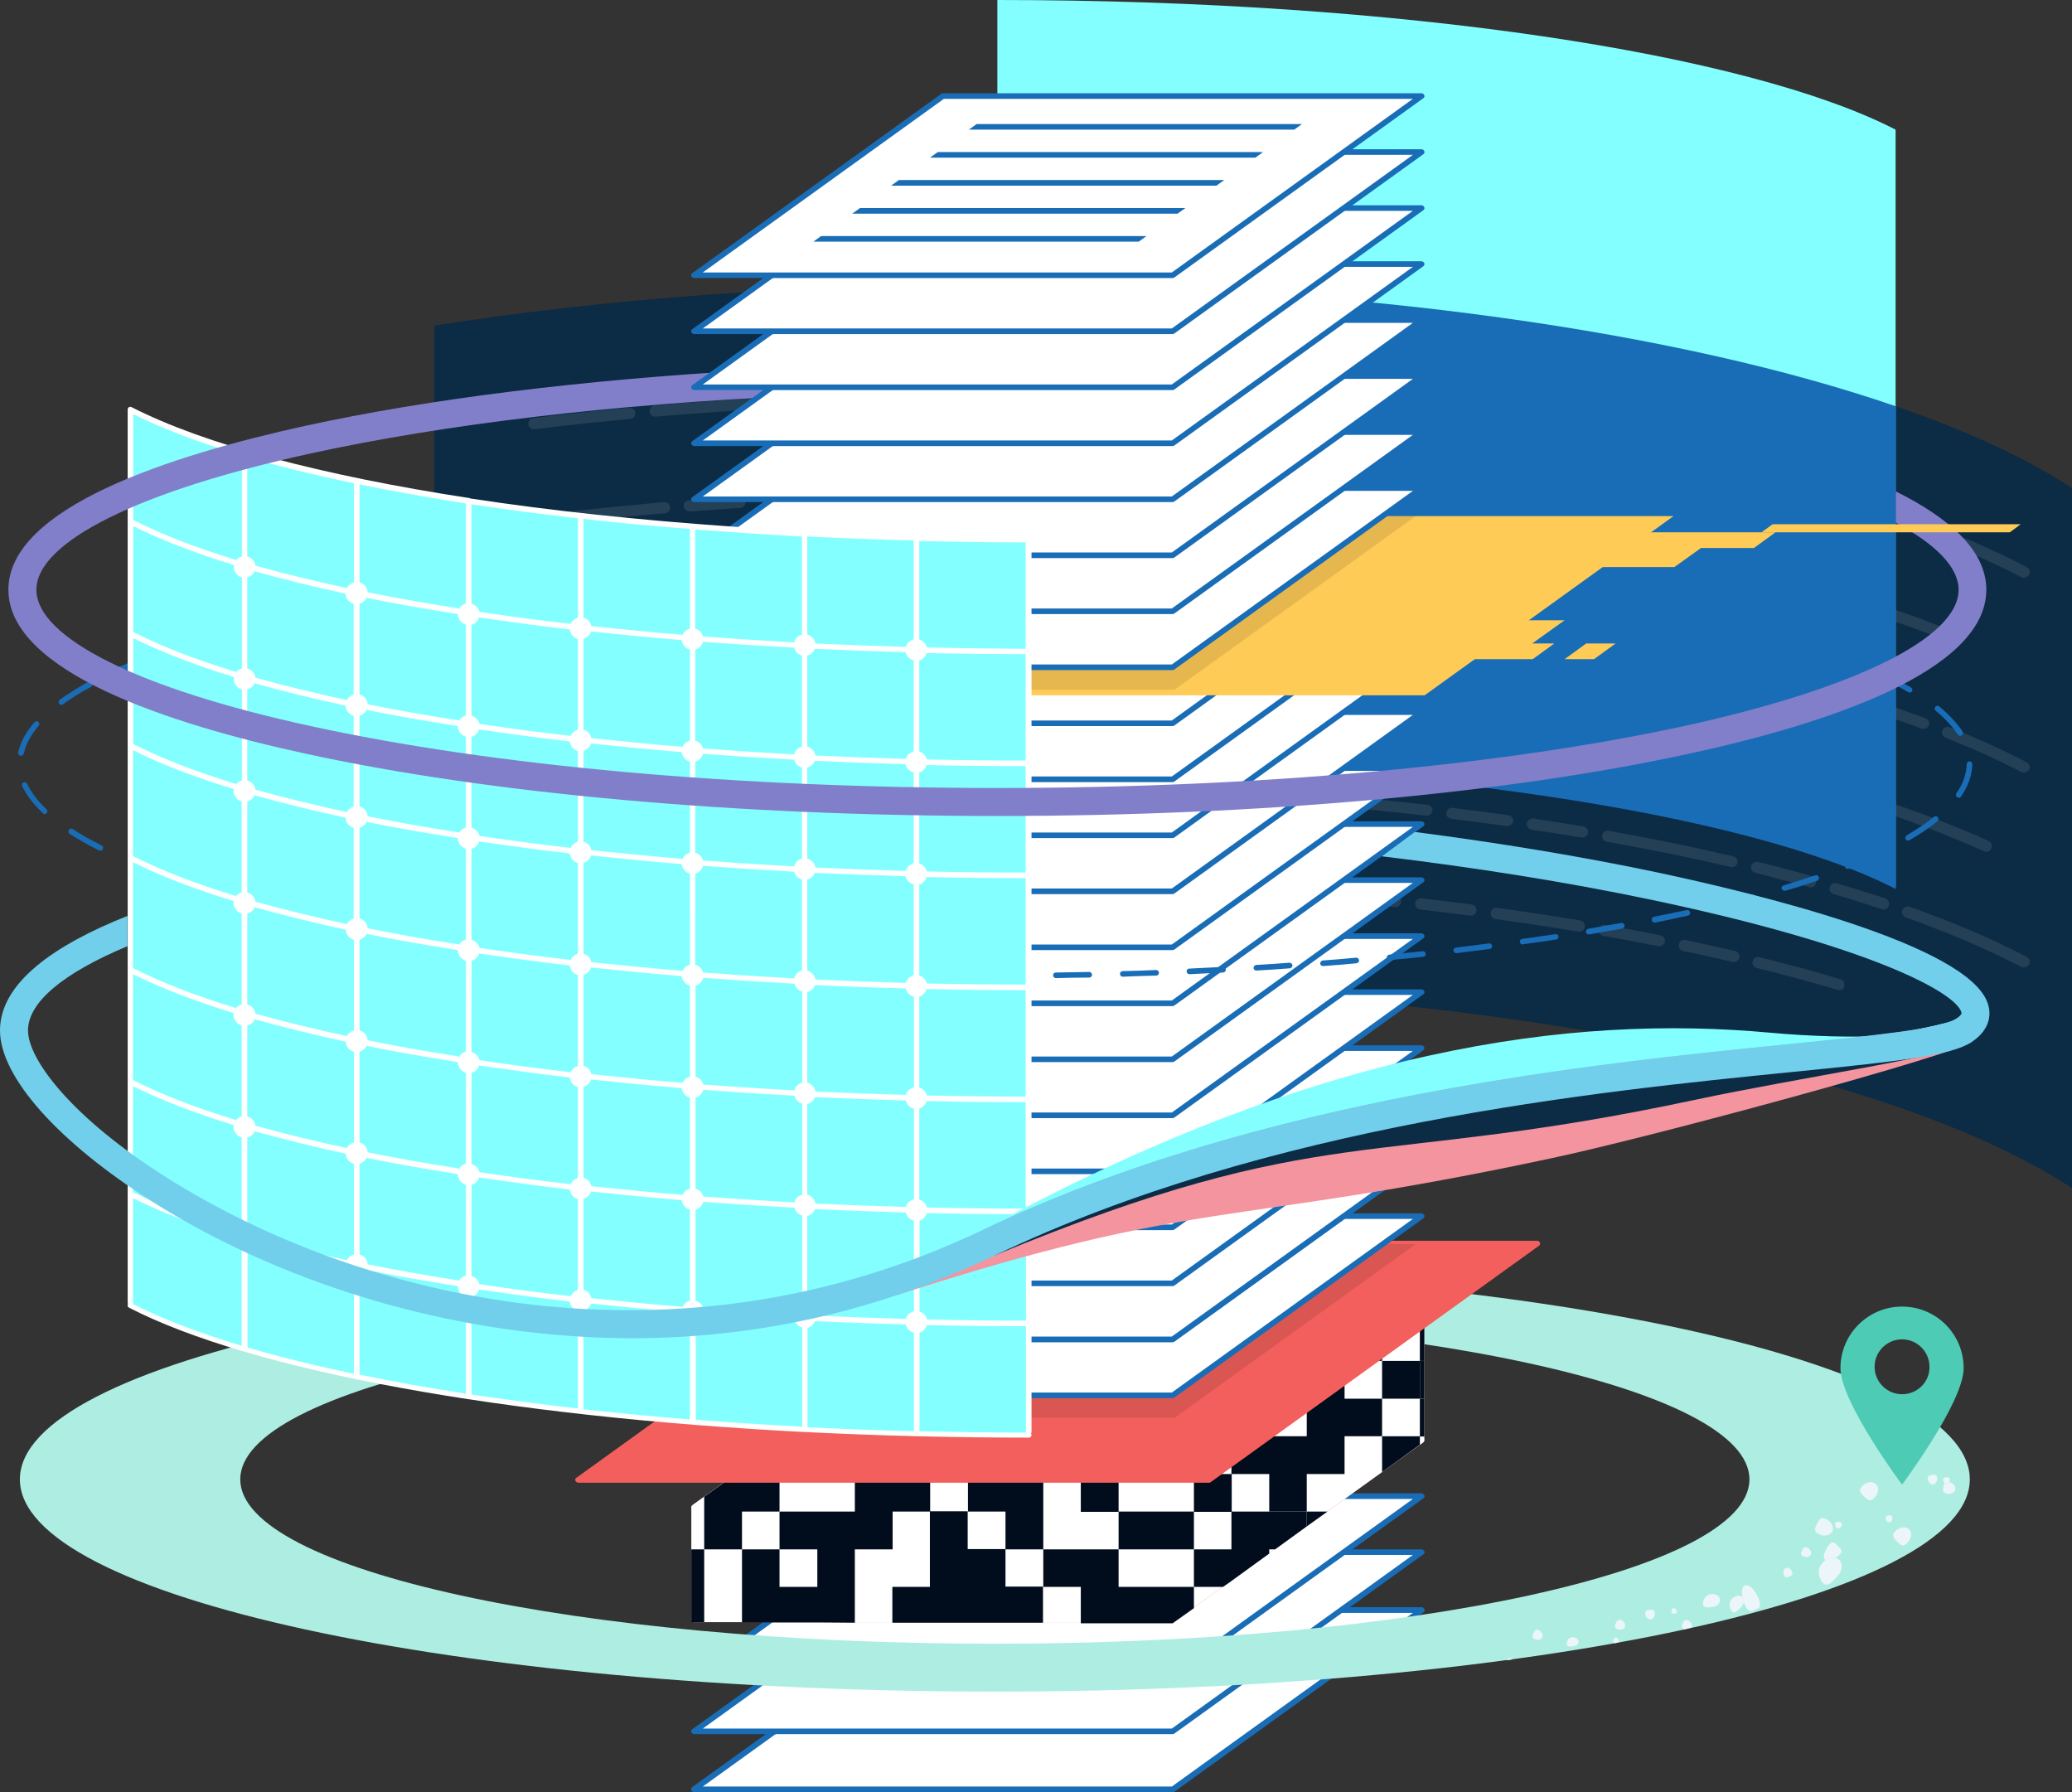 <?xml version="1.0" encoding="utf-8"?>
<!-- Generator: Adobe Illustrator 19.1.0, SVG Export Plug-In . SVG Version: 6.00 Build 0)  -->
<svg version="1.1" id="Layer_1" xmlns="http://www.w3.org/2000/svg" xmlns:xlink="http://www.w3.org/1999/xlink" x="0px" y="0px"
	 viewBox="0 0 740 640" style="enable-background:new 0 0 740 640;" width="740px" height="640px" xml:space="preserve">
<rect x="0" y="0" width="740" height="640" fill="#333333" stroke="none"/>
<style type="text/css">
	.st0{fill:#0C2B45;}
	.st1{fill:#83FFFF;}
	.st2{opacity:0.1;}
	.st3{fill:#FFFFFF;}
	.st4{fill:#196DB6;}
	.st5{fill:#AEEEE2;}
	.st6{fill:#ECF5F9;}
	.st7{fill:#4ECBB4;}
	.st8{fill:#F25F5C;}
	.st9{fill:none;}
	.st10{fill:#010D1D;}
	.st11{fill:#FFCB57;}
	.st12{fill:#827FCA;}
	.st13{clip-path:url(#SVGID_2_);}
	.st14{fill:#F4949E;}
	.st15{fill:#71CFEB;}
</style>
<g>
	<path class="st0" d="M740,174.3c-65.2-42.8-212.9-72.7-384.7-72.7c-72.5,0-140.7,5.3-200.2,14.7v250
		c59.5-9.4,127.7-14.7,200.2-14.7c171.8,0,319.5,29.9,384.7,72.7V174.3z"/>
</g>
<g>
	<path class="st1" d="M356.2,0c144.2,0,268,19.1,320.8,46.3v270C624.2,289.1,500.5,270,356.2,270V0z"/>
</g>
<g class="st2">
	<g>
		<path class="st3" d="M722.8,206.3c-0.3,0-0.6-0.1-0.9-0.2c-11.9-6.2-25.8-12.1-41.3-17.7c-1-0.4-1.6-1.5-1.2-2.6
			c0.4-1,1.5-1.6,2.6-1.2c15.7,5.6,29.8,11.6,41.8,17.9c1,0.5,1.4,1.7,0.9,2.7C724.2,205.9,723.5,206.3,722.8,206.3z M672.7,185.6
			c-0.2,0-0.4,0-0.6-0.1c-5.5-1.8-11.3-3.7-17.2-5.4c-1.1-0.3-1.7-1.4-1.4-2.5c0.3-1.1,1.4-1.7,2.5-1.4c5.9,1.8,11.8,3.6,17.3,5.4
			c1,0.3,1.6,1.5,1.3,2.5C674.3,185.1,673.5,185.6,672.7,185.6z M190.7,153.3c-1,0-1.9-0.7-2-1.8c-0.1-1.1,0.6-2.1,1.7-2.2
			c11.2-1.4,22.8-2.6,34.3-3.7c1.1-0.1,2.1,0.7,2.2,1.8c0.1,1.1-0.7,2.1-1.8,2.2c-11.6,1.1-23.1,2.3-34.2,3.7
			C190.8,153.3,190.7,153.3,190.7,153.3z M234,148.8c-1,0-1.9-0.8-2-1.8c-0.1-1.1,0.7-2.1,1.8-2.2c11.8-1,23.9-1.9,36-2.6
			c1.1-0.1,2.1,0.8,2.1,1.9c0.1,1.1-0.8,2.1-1.9,2.1c-12,0.7-24.1,1.6-35.9,2.6C234.1,148.8,234,148.8,234,148.8z"/>
	</g>
	<g>
		<path class="st3" d="M692.9,227.7c-0.2,0-0.5,0-0.7-0.1c-12.9-5-27.3-9.8-42.8-14.2c-1.1-0.3-1.7-1.4-1.4-2.5s1.4-1.7,2.5-1.4
			c15.6,4.4,30.1,9.3,43.1,14.4c1,0.4,1.5,1.6,1.1,2.6C694.4,227.2,693.7,227.7,692.9,227.7z M190.7,188.1c-1,0-1.9-0.7-2-1.8
			c-0.1-1.1,0.6-2.1,1.7-2.2l1.7-0.2c1.1-0.1,2.1,0.6,2.2,1.7c0.1,1.1-0.6,2.1-1.7,2.2l-1.7,0.2
			C190.8,188.1,190.7,188.1,190.7,188.1z M201.4,186.9c-1,0-1.9-0.8-2-1.8c-0.1-1.1,0.7-2.1,1.8-2.2c11.7-1.3,23.8-2.5,35.9-3.6
			c1.1-0.1,2.1,0.7,2.2,1.8c0.1,1.1-0.7,2.1-1.8,2.2c-12.1,1-24.1,2.2-35.8,3.5C201.5,186.9,201.4,186.9,201.4,186.9z M246.2,182.6
			c-1,0-1.9-0.8-2-1.8c-0.1-1.1,0.7-2.1,1.8-2.1c6-0.5,12.1-0.9,18.1-1.3c1.1-0.1,2.1,0.8,2.1,1.9c0.1,1.1-0.8,2.1-1.9,2.1
			c-6,0.4-12.1,0.8-18,1.3C246.3,182.6,246.3,182.6,246.2,182.6z"/>
	</g>
	<g>
		<path class="st3" d="M722.8,275.9c-0.3,0-0.6-0.1-0.9-0.2c-8.1-4.2-17.3-8.4-27.1-12.3c-1-0.4-1.5-1.6-1.1-2.6
			c0.4-1,1.6-1.5,2.6-1.1c10,4,19.2,8.2,27.5,12.5c1,0.5,1.4,1.7,0.9,2.7C724.2,275.5,723.5,275.9,722.8,275.9z M687,260.3
			c-0.2,0-0.5,0-0.7-0.1c-5.4-2-11.2-4-17-5.9c-1-0.3-1.6-1.5-1.3-2.5c0.3-1.1,1.5-1.6,2.5-1.3c5.9,1.9,11.7,4,17.2,6
			c1,0.4,1.6,1.5,1.2,2.6C688.6,259.8,687.9,260.3,687,260.3z M661.3,251.6c-0.2,0-0.4,0-0.6-0.1c-6.2-1.9-12.6-3.8-19.2-5.5
			c-1.1-0.3-1.7-1.4-1.4-2.5c0.3-1.1,1.4-1.7,2.5-1.4c6.6,1.8,13.1,3.7,19.3,5.6c1.1,0.3,1.6,1.4,1.3,2.5
			C663,251,662.2,251.6,661.3,251.6z M197.7,222.1c-1,0-1.9-0.7-2-1.8c-0.1-1.1,0.7-2.1,1.8-2.2c5.9-0.7,12-1.4,18-2
			c1.1-0.1,2.1,0.7,2.2,1.8c0.1,1.1-0.7,2.1-1.8,2.2c-6,0.6-12.1,1.3-18,2C197.9,222.1,197.8,222.1,197.7,222.1z M224.7,219.2
			c-1,0-1.9-0.8-2-1.8c-0.1-1.1,0.7-2.1,1.8-2.2c9.8-0.9,19.9-1.8,29.9-2.5c1.1-0.1,2.1,0.8,2.1,1.9c0.1,1.1-0.8,2.1-1.9,2.1
			c-10,0.7-20.1,1.5-29.9,2.5C224.9,219.2,224.8,219.2,224.7,219.2z M263.7,216.1c-1,0-1.9-0.8-2-1.9c-0.1-1.1,0.8-2.1,1.9-2.1
			c6.6-0.4,13.3-0.8,20-1.1c1.1,0,2,0.8,2.1,1.9c0.1,1.1-0.8,2-1.9,2.1c-6.7,0.3-13.4,0.7-19.9,1.1
			C263.8,216.1,263.7,216.1,263.7,216.1z"/>
	</g>
	<g>
		<path class="st3" d="M709.4,304.2c-0.3,0-0.6-0.1-0.8-0.2c-12.4-5.6-26.6-11-42.1-16c-1.1-0.3-1.6-1.5-1.3-2.5
			c0.3-1.1,1.5-1.6,2.5-1.3c15.6,5,29.9,10.4,42.5,16.1c1,0.5,1.5,1.6,1,2.6C710.9,303.8,710.2,304.2,709.4,304.2z M659.1,281.6
			c1.1,0.3,1.7,1.4,1.3,2.5c-0.3,0.9-1.1,1.4-1.9,1.4c-0.2,0-0.4,0-0.6-0.1 M640.6,280.5c-1.1-0.3-1.7-1.4-1.4-2.5s1.4-1.7,2.5-1.4
			 M190.7,257.7c-1,0-1.9-0.7-2-1.8c-0.1-1.1,0.6-2.1,1.7-2.2l0.7-0.1c1.1-0.1,2.1,0.6,2.2,1.7c0.1,1.1-0.6,2.1-1.7,2.2l-0.7,0.1
			C190.8,257.7,190.7,257.7,190.7,257.7z"/>
	</g>
	<g>
		<path class="st3" d="M722.8,345.5c-0.3,0-0.6-0.1-0.9-0.2c-11.9-6.2-25.8-12.1-41.3-17.7c-1-0.4-1.6-1.5-1.2-2.6
			c0.4-1,1.5-1.6,2.6-1.2c15.7,5.6,29.8,11.6,41.8,17.9c1,0.5,1.4,1.7,0.9,2.7C724.2,345.1,723.5,345.5,722.8,345.5z M672.7,324.8
			c-0.2,0-0.4,0-0.6-0.1c-5.5-1.8-11.3-3.7-17.2-5.4c-1.1-0.3-1.7-1.4-1.4-2.5c0.3-1.1,1.4-1.7,2.5-1.4c5.9,1.8,11.8,3.6,17.3,5.4
			c1,0.3,1.6,1.5,1.3,2.5C674.3,324.3,673.5,324.8,672.7,324.8z M646.7,316.9c-0.2,0-0.4,0-0.5-0.1c-6.2-1.7-12.7-3.4-19.3-5.1
			c-1.1-0.3-1.7-1.3-1.5-2.4c0.3-1.1,1.3-1.7,2.4-1.5c6.6,1.6,13.2,3.3,19.4,5.1c1.1,0.3,1.7,1.4,1.4,2.5
			C648.4,316.3,647.5,316.9,646.7,316.9z M618.5,309.7c-0.2,0-0.3,0-0.5-0.1c-14-3.3-28.9-6.3-44.2-9c-1.1-0.2-1.8-1.2-1.6-2.3
			c0.2-1.1,1.2-1.8,2.3-1.6c15.4,2.7,30.4,5.8,44.5,9.1c1.1,0.3,1.7,1.3,1.5,2.4C620.2,309.1,619.4,309.7,618.5,309.7z M565.2,299.1
			c-0.1,0-0.2,0-0.3,0c-5.9-1-11.9-1.9-17.9-2.8c-1.1-0.2-1.8-1.2-1.7-2.3c0.2-1.1,1.2-1.8,2.3-1.7c6,0.9,12,1.9,17.9,2.8
			c1.1,0.2,1.8,1.2,1.6,2.3C567.1,298.4,566.2,299.1,565.2,299.1z M538.4,295c-0.1,0-0.2,0-0.3,0c-6.5-0.9-13.1-1.8-19.8-2.6
			c-1.1-0.1-1.9-1.1-1.7-2.2c0.1-1.1,1.1-1.9,2.2-1.7c6.7,0.8,13.4,1.7,19.9,2.6c1.1,0.2,1.9,1.2,1.7,2.3
			C540.2,294.2,539.4,295,538.4,295z M190.7,292.5c-1,0-1.9-0.7-2-1.8c-0.1-1.1,0.6-2.1,1.7-2.2c5.6-0.7,11.3-1.3,16.9-2
			c1.1-0.1,2.1,0.7,2.2,1.8c0.1,1.1-0.7,2.1-1.8,2.2c-5.6,0.6-11.3,1.3-16.9,2C190.8,292.5,190.7,292.5,190.7,292.5z M509.6,291.3
			c-0.1,0-0.2,0-0.2,0c-14.7-1.7-29.8-3.1-45-4.3c-1.1-0.1-1.9-1-1.8-2.1c0.1-1.1,1-1.9,2.1-1.8c15.2,1.2,30.4,2.6,45.1,4.3
			c1.1,0.1,1.9,1.1,1.8,2.2C511.4,290.5,510.6,291.3,509.6,291.3z M216.6,289.6c-1,0-1.9-0.8-2-1.8c-0.1-1.1,0.7-2.1,1.8-2.2
			c5.9-0.6,12-1.2,18.1-1.7c1.1-0.1,2.1,0.7,2.2,1.8c0.1,1.1-0.7,2.1-1.8,2.2c-6,0.5-12.1,1.1-18,1.7
			C216.7,289.6,216.6,289.6,216.6,289.6z"/>
	</g>
	<g>
		<path class="st3" d="M656.9,353.6c-0.2,0-0.4,0-0.6-0.1c-9.2-2.7-18.9-5.4-28.9-7.8c-1.1-0.3-1.7-1.3-1.5-2.4
			c0.3-1.1,1.3-1.7,2.4-1.5c10.1,2.5,19.8,5.1,29,7.9c1.1,0.3,1.7,1.4,1.3,2.5C658.6,353.1,657.8,353.6,656.9,353.6z M619.2,343.6
			c-0.2,0-0.3,0-0.5-0.1c-5.7-1.3-11.7-2.7-17.6-3.9c-1.1-0.2-1.8-1.3-1.5-2.4c0.2-1.1,1.3-1.8,2.4-1.5c6,1.3,12,2.6,17.7,3.9
			c1.1,0.3,1.7,1.3,1.5,2.4C620.9,343,620.1,343.6,619.2,343.6z M592.6,337.9c-0.1,0-0.3,0-0.4,0c-6.4-1.3-13-2.5-19.6-3.7
			c-1.1-0.2-1.8-1.2-1.6-2.3s1.2-1.8,2.3-1.6c6.7,1.2,13.3,2.4,19.7,3.7c1.1,0.2,1.8,1.3,1.6,2.4
			C594.4,337.2,593.5,337.9,592.6,337.9z M564,332.7c-0.1,0-0.2,0-0.3,0c-9.6-1.6-19.6-3.1-29.6-4.5c-1.1-0.1-1.9-1.2-1.7-2.3
			c0.1-1.1,1.2-1.9,2.3-1.7c10.1,1.4,20.1,2.9,29.7,4.5c1.1,0.2,1.8,1.2,1.6,2.3C565.8,332,565,332.7,564,332.7z M525.4,327
			c-0.1,0-0.2,0-0.3,0c-5.9-0.8-11.9-1.5-17.9-2.2c-1.1-0.1-1.9-1.1-1.8-2.2c0.1-1.1,1.1-1.9,2.2-1.8c6,0.7,12.1,1.4,18,2.2
			c1.1,0.1,1.9,1.1,1.7,2.2C527.2,326.3,526.4,327,525.4,327z M193.2,326c-1,0-1.9-0.7-2-1.8c-0.1-1.1,0.6-2.1,1.7-2.2
			c6.6-0.8,13.2-1.5,19.9-2.2c1.1-0.1,2.1,0.7,2.2,1.8c0.1,1.1-0.7,2.1-1.8,2.2c-6.6,0.7-13.3,1.4-19.8,2.2
			C193.3,326,193.3,326,193.2,326z M498.4,323.9c-0.1,0-0.1,0-0.2,0c-6.6-0.7-13.2-1.3-19.9-1.9c-1.1-0.1-1.9-1.1-1.8-2.2
			c0.1-1.1,1.1-1.9,2.2-1.8c6.7,0.6,13.4,1.2,19.9,1.9c1.1,0.1,1.9,1.1,1.8,2.2C500.3,323.1,499.4,323.9,498.4,323.9z"/>
	</g>
</g>
<g>
	<g>
		<path class="st4" d="M677.1,317.5V145.1c-76.9-26.5-192.1-43.4-320.8-43.5v169.5C500.5,271.2,624.2,290.3,677.1,317.5z"/>
	</g>
</g>
<g>
	<g>
		<polygon class="st3" points="418.8,639 247.9,639 336.8,575 507.7,575 		"/>
	</g>
	<g>
		<path class="st4" d="M418.8,640H247.9c-0.4,0-0.8-0.3-1-0.7s0-0.9,0.4-1.1l88.9-64c0.2-0.1,0.4-0.2,0.6-0.2h170.9
			c0.4,0,0.8,0.3,1,0.7s0,0.9-0.4,1.1l-88.9,64C419.2,639.9,419,640,418.8,640z M251,638h167.5l86.1-62H337.1L251,638z"/>
	</g>
</g>
<g>
	<g>
		<polygon class="st3" points="418.8,639 247.9,639 336.8,575 507.7,575 		"/>
	</g>
	<g>
		<path class="st4" d="M418.8,640H247.9c-0.4,0-0.8-0.3-1-0.7s0-0.9,0.4-1.1l88.9-64c0.2-0.1,0.4-0.2,0.6-0.2h170.9
			c0.4,0,0.8,0.3,1,0.7s0,0.9-0.4,1.1l-88.9,64C419.2,639.9,419,640,418.8,640z M251,638h167.5l86.1-62H337.1L251,638z"/>
	</g>
</g>
<g>
	<g>
		<polygon class="st3" points="418.8,618.3 247.9,618.3 336.8,554.3 507.7,554.3 		"/>
	</g>
	<g>
		<path class="st4" d="M418.8,619.3H247.9c-0.4,0-0.8-0.3-1-0.7s0-0.9,0.4-1.1l88.9-64c0.2-0.1,0.4-0.2,0.6-0.2h170.9
			c0.4,0,0.8,0.3,1,0.7s0,0.9-0.4,1.1l-88.9,64C419.2,619.2,419,619.3,418.8,619.3z M251,617.3h167.5l86.1-62H337.1L251,617.3z"/>
	</g>
</g>
<g>
	<g>
		<polygon class="st3" points="418.8,598.3 247.9,598.3 336.8,534.3 507.7,534.3 		"/>
	</g>
	<g>
		<path class="st4" d="M418.8,599.3H247.9c-0.4,0-0.8-0.3-1-0.7s0-0.9,0.4-1.1l88.9-64c0.2-0.1,0.4-0.2,0.6-0.2h170.9
			c0.4,0,0.8,0.3,1,0.7s0,0.9-0.4,1.1l-88.9,64C419.2,599.2,419,599.3,418.8,599.3z M251,597.3h167.5l86.1-62H337.1L251,597.3z"/>
	</g>
</g>
<g>
	<g>
		<path class="st5" d="M355.3,452.5C163,452.5,7.1,486.4,7.1,528.3c0,41.9,155.9,75.8,348.2,75.8s348.2-33.9,348.2-75.8
			C703.5,486.4,547.6,452.5,355.3,452.5z M355.3,587c-148.8,0-269.5-26.3-269.5-58.7c0-32.4,120.7-58.7,269.5-58.7
			s269.5,26.3,269.5,58.7C624.8,560.7,504.1,587,355.3,587z"/>
	</g>
</g>
<g>
	<g>
		<path class="st6" d="M676.9,546.8c-1.5,1.5-0.6,2.5,0.6,3.7c1.2,1.2,2.2,2.1,3.7,0.5s1.8-3.7,0.6-4.9
			C680.6,545,678.4,545.3,676.9,546.8z"/>
	</g>
	<g>
		<path class="st6" d="M698.3,532c0.3-1.1-0.7-2.3-2.1-2.7c-0.2,0.4-0.4,0.7-0.8,0.7c-0.3,0.1-0.6-0.1-0.9-0.3
			c-0.2,0.3-0.3,0.8-0.4,1.2c-0.3,1.1-0.4,2.1,1,2.4C696.6,533.8,698,533.1,698.3,532z"/>
	</g>
	<g>
		<path class="st6" d="M665.1,530.7c-1.5,1.5-0.6,2.5,0.6,3.7c1.2,1.2,2.2,2.1,3.7,0.5s1.8-3.7,0.6-4.9S666.6,529.2,665.1,530.7z"/>
	</g>
	<g>
		<path class="st6" d="M654.4,546.9c0.7-1.5-0.3-3.5-2.2-4.4c-1.9-0.9-2.6,0.2-3.3,1.7s-1.3,2.7,0.7,3.7
			C651.6,548.8,653.7,548.4,654.4,546.9z"/>
	</g>
	<g>
		<path class="st6" d="M643.6,553.7c-0.4,0.8-0.7,1.5,0.4,2.1c1.1,0.5,2.3,0.3,2.7-0.6c0.4-0.8-0.1-2-1.2-2.5
			C644.4,552.2,644,552.8,643.6,553.7z"/>
	</g>
	<g>
		<path class="st6" d="M597.1,574.9c-0.2,0.5-0.4,0.9,0.2,1.2c0.6,0.3,1.3,0.2,1.5-0.3c0.2-0.5-0.1-1.1-0.7-1.4
			C597.5,574.1,597.3,574.4,597.1,574.9z"/>
	</g>
	<g>
		<path class="st6" d="M578.1,586.3c0.2-0.5-0.1-1.1-0.7-1.4c-0.6-0.3-0.8,0.1-1.1,0.6c-0.2,0.5-0.4,0.9,0.2,1.2
			c0.1,0.1,0.3,0.1,0.4,0.1c0.3-0.1,0.6-0.1,0.9-0.2C577.9,586.5,578,586.4,578.1,586.3z"/>
	</g>
	<g>
		<path class="st6" d="M604.1,581.2c0.4-0.8-0.1-2-1.2-2.5c-1.1-0.5-1.5,0.1-1.9,1c-0.4,0.8-0.7,1.5,0.4,2.1c0.1,0,0.1,0.1,0.2,0.1
			C602.4,581.7,603.2,581.5,604.1,581.2C604,581.3,604.1,581.3,604.1,581.2z"/>
	</g>
	<g>
		<path class="st6" d="M577.1,579.6c-0.4,0.9-0.7,1.6,0.4,2.1s2.3,0.3,2.8-0.6c0.4-0.9-0.1-2-1.2-2.5
			C577.9,578.1,577.5,578.8,577.1,579.6z"/>
	</g>
	<g>
		<path class="st6" d="M547.7,583.2c-0.4,0.8-0.7,1.5,0.4,2.1s2.3,0.3,2.7-0.6c0.4-0.8-0.1-2-1.2-2.5
			C548.5,581.7,548.1,582.3,547.7,583.2z"/>
	</g>
	<g>
		<path class="st6" d="M539.8,592.3c-0.9-0.4-1.3-0.1-1.7,0.6c0.7-0.1,1.4-0.2,2.1-0.3C540.1,592.4,540,592.3,539.8,592.3z"/>
	</g>
	<g>
		<path class="st6" d="M589.1,574.9c-0.9,0.1-1.7,0.3-1.5,1.5c0.2,1.2,1.1,2.1,2,1.9c0.9-0.1,1.5-1.2,1.4-2.4
			C590.8,574.7,590,574.8,589.1,574.9z"/>
	</g>
	<g>
		<path class="st6" d="M690,526.7c-0.9,0.2-1.7,0.3-1.5,1.5c0.2,1.2,1.1,2.1,2,1.9s1.5-1.3,1.3-2.5
			C691.7,526.5,690.9,526.6,690,526.7z"/>
	</g>
	<g>
		<path class="st6" d="M674.5,541.2c-0.7,0.1-1.2,0.2-1,1.1c0.1,0.9,0.8,1.5,1.4,1.3c0.7-0.1,1.1-0.9,0.9-1.7
			C675.7,541,675.2,541.1,674.5,541.2z"/>
	</g>
	<g>
		<path class="st6" d="M695.4,530c0.4-0.1,0.7-0.3,0.8-0.7c0.1-0.3,0.2-0.7,0.1-1c-0.1-0.9-0.7-0.8-1.3-0.7c-0.7,0.1-1.2,0.2-1,1.1
			c0.1,0.4,0.3,0.8,0.6,1.1C694.8,530,695.1,530.1,695.4,530z"/>
	</g>
	<g>
		<path class="st6" d="M657.8,544.2c-0.2-0.6-1-0.9-1.8-0.7c-0.8,0.2-0.7,0.8-0.5,1.4c0.2,0.6,0.4,1.1,1.2,0.9
			C657.5,545.5,658,544.8,657.8,544.2z"/>
	</g>
	<g>
		<path class="st6" d="M637.8,560c-0.8,0.3-1.1,1.5-0.7,2.5c0.4,1.1,1.1,0.8,1.9,0.5c0.8-0.3,1.5-0.6,1-1.7
			C639.6,560.2,638.6,559.6,637.8,560z"/>
	</g>
	<g>
		<path class="st6" d="M622.8,572.2c0.1,0.2,0.1,0.4,0.2,0.6c1.3,3.1,2.4,2.7,3.8,2.1c1.4-0.6,2.5-1.1,1.2-4.2
			c-1.3-3.1-3.4-5.1-4.8-4.5c-1,0.4-1.3,2-0.9,4c0,0,0,0,0,0C622.7,570.8,622.9,571.5,622.8,572.2z"/>
	</g>
	<g>
		<path class="st6" d="M655.3,556.4c0.7-0.4,1.3-0.8,1.7-1.2c1.3-1.3,0.4-2.1-0.6-3.1c-1-1-1.6-2-2.9-0.7s-2.8,4.5-1.8,5.5
			c0.1,0.1,0.2,0.2,0.4,0.2C653.2,556.4,654.3,556.2,655.3,556.4z"/>
	</g>
	<g>
		<path class="st6" d="M656.1,563.1c1.9-1.9,2.2-4.6,0.8-6c-0.4-0.4-1-0.7-1.5-0.8c-1-0.2-2.1,0.1-3.2,0.7c-0.4,0.3-0.9,0.6-1.2,1
			c-1.9,1.9-1.7,4.2-0.8,6C652,567.9,654.2,565,656.1,563.1z"/>
	</g>
	<g>
		<path class="st6" d="M621.8,574c0.5-0.5,0.9-1.2,1-1.8c0.1-0.7,0-1.5-0.5-1.9c0,0,0,0,0,0c-0.9-0.8-2.6-0.6-3.7,0.6
			c-1.2,1.2-1,2.6-0.5,3.8C619.2,577,620.6,575.2,621.8,574z"/>
	</g>
	<g>
		<path class="st6" d="M611.1,569.3c-1.7,0.2-2.5,1.4-2.8,2.6c-0.6,2.6,1.6,2.1,3.2,2s2.9-1.3,2.8-2.6
			C614.2,569.9,612.7,569.1,611.1,569.3z"/>
	</g>
	<g>
		<path class="st6" d="M561.5,584.7c-1.2,0.1-1.7,1-1.9,1.8c-0.4,1.8,1.1,1.5,2.3,1.4c1.2-0.1,2-0.9,1.9-1.8
			C563.6,585.2,562.6,584.6,561.5,584.7z"/>
	</g>
</g>
<g>
	<g>
		<path class="st7" d="M679.3,466.6c-12.1,0-22,9.8-22,22c0,12.1,22,41.6,22,41.6s22-29.4,22-41.6
			C701.3,476.4,691.5,466.6,679.3,466.6z M679.3,497.9c-5.4,0-9.8-4.4-9.8-9.8c0-5.4,4.4-9.8,9.8-9.8c5.4,0,9.8,4.4,9.8,9.8
			C689.2,493.5,684.8,497.9,679.3,497.9z"/>
	</g>
</g>
<g>
	<g>
		<polygon class="st8" points="418.8,578.3 247.9,578.3 336.8,514.3 507.7,514.3 		"/>
	</g>
	<g>
		<path class="st8" d="M418.8,579.3H247.9c-0.4,0-0.8-0.3-1-0.7s0-0.9,0.4-1.1l88.9-64c0.2-0.1,0.4-0.2,0.6-0.2h170.9
			c0.4,0,0.8,0.3,1,0.7c0.1,0.4,0,0.9-0.4,1.1l-88.9,64C419.2,579.2,419,579.3,418.8,579.3z M251,577.3h167.5l86.1-62H337.1
			L251,577.3z"/>
	</g>
</g>
<g>
	<g>
		<polygon class="st8" points="418.8,538.3 247.9,538.3 336.8,474.3 507.7,474.3 		"/>
	</g>
	<g>
		<path class="st8" d="M418.8,539.3H247.9c-0.4,0-0.8-0.3-1-0.7s0-0.9,0.4-1.1l88.9-64c0.2-0.1,0.4-0.2,0.6-0.2h170.9
			c0.4,0,0.8,0.3,1,0.7c0.1,0.4,0,0.9-0.4,1.1l-88.9,64C419.2,539.2,419,539.3,418.8,539.3z M251,537.3h167.5l86.1-62H337.1
			L251,537.3z"/>
	</g>
</g>
<g>
	<g>
		<polygon class="st3" points="336.8,474.3 247.9,538.3 247.9,578.3 418.8,578.3 507.7,514.3 507.7,474.3 		"/>
	</g>
	<g>
		<path class="st3" d="M418.8,579.3H247.9c-0.6,0-1-0.4-1-1v-40c0-0.3,0.2-0.6,0.4-0.8l88.9-64c0.2-0.1,0.4-0.2,0.6-0.2h170.9
			c0.6,0,1,0.4,1,1v40c0,0.3-0.2,0.6-0.4,0.8l-88.9,64C419.2,579.2,419,579.3,418.8,579.3z M248.9,577.3h169.6l88.2-63.5v-38.5
			H337.1l-88.2,63.5V577.3z"/>
	</g>
</g>
<g>
	<rect x="386" y="512.9" class="st9" width="13.5" height="13.5"/>
	<rect x="426.4" y="539.8" class="st9" width="13.5" height="13.5"/>
	<rect x="493.6" y="499.5" class="st9" width="13.5" height="13.5"/>
	<rect x="399.5" y="499.5" class="st9" width="13.5" height="13.5"/>
	<rect x="359.1" y="553.3" class="st9" width="13.4" height="13.5"/>
	<rect x="480.2" y="486" class="st9" width="13.5" height="13.5"/>
	<polygon class="st9" points="412.9,553.3 399.5,553.3 399.5,566.7 412.9,566.7 426.4,566.7 426.4,553.3 	"/>
	<polygon class="st9" points="386,526.4 372.6,526.4 372.6,539.8 372.6,539.8 372.6,553.3 386,553.3 386,553.3 399.5,553.3 
		399.5,539.8 386,539.8 	"/>
	<rect x="453.3" y="499.5" class="st9" width="13.5" height="13.5"/>
	<rect x="439.8" y="526.4" class="st9" width="13.5" height="13.5"/>
	<rect x="345.7" y="539.8" class="st9" width="13.5" height="13.5"/>
	<rect x="265" y="539.8" class="st9" width="13.5" height="13.5"/>
	<polygon class="st10" points="359.1,566.7 359.1,566.7 345.7,566.7 345.7,566.7 345.7,579.6 345.7,579.6 345.7,566.7 	"/>
	<polygon class="st10" points="265,526.4 262.8,526.4 251.5,534.5 251.5,539.8 251.5,539.8 251.5,553.3 265,553.3 265,539.8 
		278.4,539.8 278.4,539.8 278.4,526.4 	"/>
	<polygon class="st10" points="372.6,526.4 359.1,526.4 345.7,526.4 345.7,539.8 345.7,539.8 359.1,539.8 359.1,553.3 372.6,553.3 
		372.6,553.3 372.6,539.8 372.6,539.8 372.6,526.4 	"/>
	<polygon class="st10" points="265,524.8 262.8,526.4 265,526.4 	"/>
	<polygon class="st10" points="278.4,515.1 278.4,526.4 291.9,526.4 291.9,512.9 281.4,512.9 	"/>
	<rect x="318.8" y="512.9" class="st10" width="13.5" height="13.5"/>
	<rect x="332.2" y="512.9" class="st10" width="13.5" height="13.5"/>
	<rect x="359.1" y="512.9" class="st10" width="13.4" height="13.5"/>
	<polygon class="st10" points="281.4,512.9 291.9,512.9 291.9,505.4 	"/>
	<polygon class="st10" points="291.9,512.9 305.3,512.9 305.3,499.5 300,499.5 291.9,505.4 	"/>
	<rect x="318.8" y="499.5" class="st10" width="13.5" height="13.5"/>
	<rect x="345.7" y="499.5" class="st10" width="13.4" height="13.5"/>
	<polygon class="st10" points="246.9,553.3 246.9,566.7 246.9,566.7 246.9,566.7 246.9,579.3 251.5,579.3 251.5,566.7 251.5,562.4 
		251.5,553.3 	"/>
	<polygon class="st10" points="318.8,526.4 305.3,526.4 305.3,539.8 291.9,539.8 278.4,539.8 278.4,539.8 278.4,553.3 291.9,553.3 
		291.9,566.7 291.9,566.7 291.9,566.7 278.4,566.7 278.4,566.7 278.4,566.7 278.4,553.3 265,553.3 265,564.2 265,566.7 265,579.4 
		278.4,579.4 291.9,579.4 305.3,579.5 305.3,569.6 305.3,566.7 305.3,553.3 318.8,553.3 318.8,539.8 332.2,539.8 332.2,539.8 
		332.2,526.4 	"/>
	<path class="st10" d="M359.1,566.7v-13.5h-13.5v-13.5v0h-13.5v0v13.5v13.5h0v0h-13.4v12.8l13.5,0l13.4,0l0,0v0l13.5,0l13.4,0v-12.9
		H359.1z M359.1,566.7L359.1,566.7L359.1,566.7L359.1,566.7z"/>
	<polygon class="st10" points="372.6,512.9 386,512.9 386,499.5 372.6,499.5 372.6,512.9 	"/>
	<polygon class="st10" points="359.1,512.9 359.1,512.9 372.6,512.9 372.6,499.5 359.1,499.5 359.1,499.5 	"/>
	<rect x="386" y="499.5" class="st10" width="13.5" height="13.5"/>
	<rect x="412.9" y="499.5" class="st10" width="13.5" height="13.5"/>
	<rect x="439.8" y="499.5" class="st10" width="13.5" height="13.5"/>
	<polygon class="st10" points="386,526.4 386,512.9 372.6,512.9 372.6,512.9 372.6,526.4 372.6,526.4 372.6,526.4 	"/>
	<rect x="399.5" y="512.9" class="st10" width="13.5" height="13.5"/>
	<rect x="386" y="526.4" class="st10" width="13.5" height="13.5"/>
	<rect x="426.4" y="526.4" class="st10" width="13.5" height="13.5"/>
	<polygon class="st10" points="412.9,539.8 399.5,539.8 399.5,553.3 399.5,553.3 412.9,553.3 426.4,553.3 426.4,553.3 426.4,539.8 	
		"/>
	<polygon class="st10" points="474.1,539.8 466.7,539.8 466.7,545.1 	"/>
	<polygon class="st10" points="453.3,539.8 439.8,539.8 439.8,553.3 426.4,553.3 426.4,553.3 426.4,566.7 436.8,566.7 439.8,564.6 
		453.3,554.8 453.3,553.3 455.4,553.3 466.7,545.1 466.7,539.8 	"/>
	<polygon class="st10" points="412.9,566.7 399.5,566.7 399.5,553.3 399.5,553.3 386,553.3 386,553.3 372.6,553.3 372.6,553.3 
		372.6,566.7 372.6,566.7 386,566.7 386,579.7 399.5,579.7 412.9,579.7 418.8,579.7 426.4,574.3 426.4,566.7 	"/>
	<polygon class="st10" points="493.6,525.7 507.1,515.9 507.1,512.9 493.6,512.9 	"/>
	<rect x="507.1" y="499.5" class="st10" width="1.6" height="13.5"/>
	<rect x="399.5" y="486" class="st10" width="13.5" height="13.5"/>
	<rect x="412.9" y="486" class="st10" width="13.5" height="13.5"/>
	<rect x="453.3" y="486" class="st10" width="13.5" height="13.5"/>
	<polygon class="st10" points="480.2,499.5 480.2,486 466.7,486 466.7,499.5 466.7,512.9 453.3,512.9 439.8,512.9 439.8,526.4 
		453.3,526.4 453.3,539.8 466.7,539.8 466.7,526.4 480.2,526.4 480.2,512.9 493.6,512.9 493.6,499.5 	"/>
	<rect x="493.6" y="486" class="st10" width="13.5" height="13.5"/>
	<rect x="507.1" y="486" class="st10" width="1.6" height="13.5"/>
	<polygon class="st10" points="412.9,473.1 399.5,473 399.5,486 412.9,486 	"/>
	<polygon class="st10" points="439.8,473.1 426.4,473.1 426.4,486 439.8,486 	"/>
	<polygon class="st10" points="480.2,473.2 466.7,473.2 466.7,486 480.2,486 	"/>
	<polygon class="st10" points="493.6,486 493.6,473.3 480.2,473.2 480.2,486 	"/>
	<rect x="507.1" y="473.3" class="st10" width="1.6" height="12.7"/>
	<polygon class="st10" points="318.8,486 318.6,486 305.3,495.6 305.3,499.5 318.8,499.5 	"/>
	<rect x="318.8" y="486" class="st10" width="13.5" height="13.5"/>
	<polygon class="st10" points="359.1,499.5 359.1,486 345.7,486 345.7,499.5 359.1,499.5 	"/>
</g>
<g>
	<g>
		<polygon class="st8" points="418.8,518.3 247.9,518.3 336.8,454.3 507.7,454.3 		"/>
	</g>
	<g>
		<path class="st8" d="M418.8,519.3H247.9c-0.4,0-0.8-0.3-1-0.7c-0.1-0.4,0-0.9,0.4-1.1l88.9-64c0.2-0.1,0.4-0.2,0.6-0.2h170.9
			c0.4,0,0.8,0.3,1,0.7c0.1,0.4,0,0.9-0.4,1.1l-88.9,64C419.2,519.2,419,519.3,418.8,519.3z M251,517.3h167.5l86.1-62H337.1
			L251,517.3z"/>
	</g>
</g>
<g>
	<g>
		<polygon class="st8" points="431.9,528.5 206.5,528.5 323.8,444.1 549.1,444.1 		"/>
	</g>
	<g>
		<path class="st8" d="M431.9,529.5H206.5c-0.4,0-0.8-0.3-1-0.7s0-0.9,0.4-1.1l117.2-84.4c0.2-0.1,0.4-0.2,0.6-0.2h225.3
			c0.4,0,0.8,0.3,1,0.7c0.1,0.4,0,0.9-0.4,1.1l-117.2,84.4C432.3,529.4,432.1,529.5,431.9,529.5z M209.6,527.5h221.9L546,445.1
			H324.1L209.6,527.5z"/>
	</g>
</g>
<g class="st2">
	<g>
		<polygon points="419.5,506.3 253.9,506.3 340,444.3 505.6,444.3 		"/>
	</g>
</g>
<g>
	<g>
		<g>
			<polygon class="st3" points="418.8,498.3 247.9,498.3 336.8,434.3 507.7,434.3 			"/>
		</g>
		<g>
			<path class="st4" d="M418.8,499.3H247.9c-0.4,0-0.8-0.3-1-0.7c-0.1-0.4,0-0.9,0.4-1.1l88.9-64c0.2-0.1,0.4-0.2,0.6-0.2h170.9
				c0.4,0,0.8,0.3,1,0.7c0.1,0.4,0,0.9-0.4,1.1l-88.9,64C419.2,499.2,419,499.3,418.8,499.3z M251,497.3h167.5l86.1-62H337.1
				L251,497.3z"/>
		</g>
	</g>
	<g>
		<g>
			<polygon class="st3" points="418.8,478.3 247.9,478.3 336.8,414.3 507.7,414.3 			"/>
		</g>
		<g>
			<path class="st4" d="M418.8,479.3H247.9c-0.4,0-0.8-0.3-1-0.7c-0.1-0.4,0-0.9,0.4-1.1l88.9-64c0.2-0.1,0.4-0.2,0.6-0.2h170.9
				c0.4,0,0.8,0.3,1,0.7c0.1,0.4,0,0.9-0.4,1.1l-88.9,64C419.2,479.2,419,479.3,418.8,479.3z M251,477.3h167.5l86.1-62H337.1
				L251,477.3z"/>
		</g>
	</g>
	<g>
		<g>
			<polygon class="st3" points="418.8,478.3 247.9,478.3 336.8,414.3 507.7,414.3 			"/>
		</g>
		<g>
			<path class="st4" d="M418.8,479.3H247.9c-0.4,0-0.8-0.3-1-0.7c-0.1-0.4,0-0.9,0.4-1.1l88.9-64c0.2-0.1,0.4-0.2,0.6-0.2h170.9
				c0.4,0,0.8,0.3,1,0.7c0.1,0.4,0,0.9-0.4,1.1l-88.9,64C419.2,479.2,419,479.3,418.8,479.3z M251,477.3h167.5l86.1-62H337.1
				L251,477.3z"/>
		</g>
	</g>
	<g>
		<g>
			<polygon class="st3" points="418.8,458.3 247.9,458.3 336.8,394.3 507.7,394.3 			"/>
		</g>
		<g>
			<path class="st4" d="M418.8,459.3H247.9c-0.4,0-0.8-0.3-1-0.7c-0.1-0.4,0-0.9,0.4-1.1l88.9-64c0.2-0.1,0.4-0.2,0.6-0.2h170.9
				c0.4,0,0.8,0.3,1,0.7c0.1,0.4,0,0.9-0.4,1.1l-88.9,64C419.2,459.2,419,459.3,418.8,459.3z M251,457.3h167.5l86.1-62H337.1
				L251,457.3z"/>
		</g>
	</g>
	<g>
		<g>
			<polygon class="st3" points="418.8,438.3 247.9,438.3 336.8,374.3 507.7,374.3 			"/>
		</g>
		<g>
			<path class="st4" d="M418.8,439.3H247.9c-0.4,0-0.8-0.3-1-0.7c-0.1-0.4,0-0.9,0.4-1.1l88.9-64c0.2-0.1,0.4-0.2,0.6-0.2h170.9
				c0.4,0,0.8,0.3,1,0.7c0.1,0.4,0,0.9-0.4,1.1l-88.9,64C419.2,439.2,419,439.3,418.8,439.3z M251,437.3h167.5l86.1-62H337.1
				L251,437.3z"/>
		</g>
	</g>
	<g>
		<g>
			<polygon class="st3" points="418.8,418.3 247.9,418.3 336.8,354.3 507.7,354.3 			"/>
		</g>
		<g>
			<path class="st4" d="M418.8,419.3H247.9c-0.4,0-0.8-0.3-1-0.7c-0.1-0.4,0-0.9,0.4-1.1l88.9-64c0.2-0.1,0.4-0.2,0.6-0.2h170.9
				c0.4,0,0.8,0.3,1,0.7c0.1,0.4,0,0.9-0.4,1.1l-88.9,64C419.2,419.2,419,419.3,418.8,419.3z M251,417.3h167.5l86.1-62H337.1
				L251,417.3z"/>
		</g>
	</g>
	<g>
		<g>
			<polygon class="st3" points="418.8,398.3 247.9,398.3 336.8,334.3 507.7,334.3 			"/>
		</g>
		<g>
			<path class="st4" d="M418.8,399.3H247.9c-0.4,0-0.8-0.3-1-0.7c-0.1-0.4,0-0.9,0.4-1.1l88.9-64c0.2-0.1,0.4-0.2,0.6-0.2h170.9
				c0.4,0,0.8,0.3,1,0.7c0.1,0.4,0,0.9-0.4,1.1l-88.9,64C419.2,399.2,419,399.3,418.8,399.3z M251,397.3h167.5l86.1-62H337.1
				L251,397.3z"/>
		</g>
	</g>
	<g>
		<g>
			<polygon class="st3" points="418.8,378.3 247.9,378.3 336.8,314.3 507.7,314.3 			"/>
		</g>
		<g>
			<path class="st4" d="M418.8,379.3H247.9c-0.4,0-0.8-0.3-1-0.7c-0.1-0.4,0-0.9,0.4-1.1l88.9-64c0.2-0.1,0.4-0.2,0.6-0.2h170.9
				c0.4,0,0.8,0.3,1,0.7c0.1,0.4,0,0.9-0.4,1.1l-88.9,64C419.2,379.2,419,379.3,418.8,379.3z M251,377.3h167.5l86.1-62H337.1
				L251,377.3z"/>
		</g>
	</g>
	<g>
		<g>
			<polygon class="st3" points="418.8,358.3 247.9,358.3 336.8,294.3 507.7,294.3 			"/>
		</g>
		<g>
			<path class="st4" d="M418.8,359.3H247.9c-0.4,0-0.8-0.3-1-0.7c-0.1-0.4,0-0.9,0.4-1.1l88.9-64c0.2-0.1,0.4-0.2,0.6-0.2h170.9
				c0.4,0,0.8,0.3,1,0.7c0.1,0.4,0,0.9-0.4,1.1l-88.9,64C419.2,359.2,419,359.3,418.8,359.3z M251,357.3h167.5l86.1-62H337.1
				L251,357.3z"/>
		</g>
	</g>
	<g>
		<g>
			<polygon class="st3" points="418.8,338.3 247.9,338.3 336.8,274.3 507.7,274.3 			"/>
		</g>
		<g>
			<path class="st4" d="M418.8,339.3H247.9c-0.4,0-0.8-0.3-1-0.7c-0.1-0.4,0-0.9,0.4-1.1l88.9-64c0.2-0.1,0.4-0.2,0.6-0.2h170.9
				c0.4,0,0.8,0.3,1,0.7c0.1,0.4,0,0.9-0.4,1.1l-88.9,64C419.2,339.2,419,339.3,418.8,339.3z M251,337.3h167.5l86.1-62H337.1
				L251,337.3z"/>
		</g>
	</g>
	<g>
		<g>
			<polygon class="st3" points="418.8,318.3 247.9,318.3 336.8,254.3 507.7,254.3 			"/>
		</g>
		<g>
			<path class="st4" d="M418.8,319.3H247.9c-0.4,0-0.8-0.3-1-0.7c-0.1-0.4,0-0.9,0.4-1.1l88.9-64c0.2-0.1,0.4-0.2,0.6-0.2h170.9
				c0.4,0,0.8,0.3,1,0.7c0.1,0.4,0,0.9-0.4,1.1l-88.9,64C419.2,319.2,419,319.3,418.8,319.3z M251,317.3h167.5l86.1-62H337.1
				L251,317.3z"/>
		</g>
	</g>
	<g>
		<g>
			<polygon class="st3" points="418.8,298.3 247.9,298.3 336.8,234.3 507.7,234.3 			"/>
		</g>
		<g>
			<path class="st4" d="M418.8,299.3H247.9c-0.4,0-0.8-0.3-1-0.7c-0.1-0.4,0-0.9,0.4-1.1l88.9-64c0.2-0.1,0.4-0.2,0.6-0.2h170.9
				c0.4,0,0.8,0.3,1,0.7c0.1,0.4,0,0.9-0.4,1.1l-88.9,64C419.2,299.2,419,299.3,418.8,299.3z M251,297.3h167.5l86.1-62H337.1
				L251,297.3z"/>
		</g>
	</g>
	<g>
		<g>
			<polygon class="st3" points="418.8,278.3 247.9,278.3 336.8,214.3 507.7,214.3 			"/>
		</g>
		<g>
			<path class="st4" d="M418.8,279.3H247.9c-0.4,0-0.8-0.3-1-0.7c-0.1-0.4,0-0.9,0.4-1.1l88.9-64c0.2-0.1,0.4-0.2,0.6-0.2h170.9
				c0.4,0,0.8,0.3,1,0.7c0.1,0.4,0,0.9-0.4,1.1l-88.9,64C419.2,279.2,419,279.3,418.8,279.3z M251,277.3h167.5l86.1-62H337.1
				L251,277.3z"/>
		</g>
	</g>
	<g>
		<g>
			<polygon class="st3" points="418.8,258.3 247.9,258.3 336.8,194.3 507.7,194.3 			"/>
		</g>
		<g>
			<path class="st4" d="M418.8,259.3H247.9c-0.4,0-0.8-0.3-1-0.7c-0.1-0.4,0-0.9,0.4-1.1l88.9-64c0.2-0.1,0.4-0.2,0.6-0.2h170.9
				c0.4,0,0.8,0.3,1,0.7c0.1,0.4,0,0.9-0.4,1.1l-88.9,64C419.2,259.2,419,259.3,418.8,259.3z M251,257.3h167.5l86.1-62H337.1
				L251,257.3z"/>
		</g>
	</g>
	<g>
		<polygon class="st11" points="508.8,248.3 337.9,248.3 426.8,184.3 597.7,184.3 		"/>
	</g>
	<g class="st2">
		<g>
			<polygon points="419.5,246.3 253.9,246.3 340,184.3 505.6,184.3 			"/>
		</g>
	</g>
	<g>
		<g>
			<polygon class="st3" points="418.8,238.3 247.9,238.3 336.8,174.3 507.7,174.3 			"/>
		</g>
		<g>
			<path class="st4" d="M418.8,239.3H247.9c-0.4,0-0.8-0.3-1-0.7c-0.1-0.4,0-0.9,0.4-1.1l88.9-64c0.2-0.1,0.4-0.2,0.6-0.2h170.9
				c0.4,0,0.8,0.3,1,0.7c0.1,0.4,0,0.9-0.4,1.1l-88.9,64C419.2,239.2,419,239.3,418.8,239.3z M251,237.3h167.5l86.1-62H337.1
				L251,237.3z"/>
		</g>
	</g>
	<g>
		<g>
			<polygon class="st3" points="418.8,218.3 247.9,218.3 336.8,154.3 507.7,154.3 			"/>
		</g>
		<g>
			<path class="st4" d="M418.8,219.3H247.9c-0.4,0-0.8-0.3-1-0.7c-0.1-0.4,0-0.9,0.4-1.1l88.9-64c0.2-0.1,0.4-0.2,0.6-0.2h170.9
				c0.4,0,0.8,0.3,1,0.7c0.1,0.4,0,0.9-0.4,1.1l-88.9,64C419.2,219.2,419,219.3,418.8,219.3z M251,217.3h167.5l86.1-62H337.1
				L251,217.3z"/>
		</g>
	</g>
	<g>
		<g>
			<polygon class="st3" points="418.8,198.3 247.9,198.3 336.8,134.3 507.7,134.3 			"/>
		</g>
		<g>
			<path class="st4" d="M418.8,199.3H247.9c-0.4,0-0.8-0.3-1-0.7c-0.1-0.4,0-0.9,0.4-1.1l88.9-64c0.2-0.1,0.4-0.2,0.6-0.2h170.9
				c0.4,0,0.8,0.3,1,0.7c0.1,0.4,0,0.9-0.4,1.1l-88.9,64C419.2,199.2,419,199.3,418.8,199.3z M251,197.3h167.5l86.1-62H337.1
				L251,197.3z"/>
		</g>
	</g>
</g>
<g>
	<g>
		<path class="st4" d="M355.5,349.4c-0.1,0-0.1,0-0.2,0l-2.1,0c-0.6,0-1-0.4-1-1c0-0.6,0.4-1,1-1h0l2.1,0c3.3,0,6.6,0,9.8,0
			c0.5,0,1,0.4,1,1c0,0.6-0.4,1-1,1C361.9,349.4,358.7,349.4,355.5,349.4z M341.2,349.3C341.2,349.3,341.2,349.3,341.2,349.3
			c-4,0-8-0.1-12-0.1c-0.6,0-1-0.5-1-1s0.5-1,1-1c4,0.1,7.9,0.1,11.9,0.1c0.6,0,1,0.5,1,1C342.2,348.9,341.8,349.3,341.2,349.3z
			 M377.1,349.3c-0.5,0-1-0.4-1-1c0-0.6,0.4-1,1-1c4-0.1,8-0.1,11.9-0.2c0.5,0,1,0.4,1,1c0,0.6-0.4,1-1,1
			C385.1,349.1,381.1,349.2,377.1,349.3C377.1,349.3,377.1,349.3,377.1,349.3z M401,348.8c-0.5,0-1-0.4-1-1c0-0.6,0.4-1,1-1
			c4-0.1,8-0.2,11.9-0.4c0.5,0,1,0.4,1,1c0,0.6-0.4,1-1,1C409,348.5,405,348.6,401,348.8C401,348.8,401,348.8,401,348.8z
			 M424.8,347.9c-0.5,0-1-0.4-1-1c0-0.6,0.4-1,1-1c4-0.2,8-0.4,11.9-0.6c0.6,0,1,0.4,1.1,0.9s-0.4,1-0.9,1.1
			C432.9,347.5,428.9,347.7,424.8,347.9C424.9,347.9,424.8,347.9,424.8,347.9z M448.7,346.6c-0.5,0-1-0.4-1-0.9c0-0.6,0.4-1,0.9-1.1
			c4-0.2,8-0.5,11.9-0.8c0.6,0,1,0.4,1.1,0.9c0,0.6-0.4,1-0.9,1.1C456.7,346.1,452.8,346.4,448.7,346.6
			C448.7,346.6,448.7,346.6,448.7,346.6z M472.5,345c-0.5,0-1-0.4-1-0.9c0-0.6,0.4-1,0.9-1.1c4-0.3,8-0.6,11.9-1
			c0.5-0.1,1,0.4,1.1,0.9c0,0.6-0.4,1-0.9,1.1C480.6,344.4,476.6,344.7,472.5,345C472.6,345,472.6,345,472.5,345z M496.3,342.9
			c-0.5,0-0.9-0.4-1-0.9c-0.1-0.5,0.3-1,0.9-1.1c4-0.4,8-0.8,11.9-1.2c0.6,0,1,0.3,1.1,0.9c0.1,0.5-0.3,1-0.9,1.1
			C504.4,342.1,500.4,342.5,496.3,342.9C496.4,342.9,496.4,342.9,496.3,342.9z M520.1,340.4c-0.5,0-0.9-0.4-1-0.9
			c-0.1-0.5,0.3-1,0.9-1.1c4-0.5,7.9-1,11.8-1.5c0.5-0.1,1,0.3,1.1,0.9c0.1,0.5-0.3,1-0.9,1.1c-3.9,0.5-7.9,1-11.9,1.5
			C520.2,340.4,520.1,340.4,520.1,340.4z M543.8,337.3c-0.5,0-0.9-0.4-1-0.9c-0.1-0.5,0.3-1.1,0.9-1.1c4-0.6,8-1.1,11.8-1.7
			c0.5-0.1,1.1,0.3,1.1,0.8c0.1,0.5-0.3,1.1-0.8,1.1c-3.9,0.6-7.8,1.2-11.8,1.7C543.9,337.3,543.8,337.3,543.8,337.3z M567.4,333.7
			c-0.5,0-0.9-0.3-1-0.8c-0.1-0.5,0.3-1.1,0.8-1.2c4-0.7,7.9-1.4,11.8-2.1c0.5-0.1,1.1,0.3,1.2,0.8c0.1,0.5-0.3,1.1-0.8,1.2
			c-3.8,0.7-7.8,1.4-11.8,2.1C567.5,333.7,567.5,333.7,567.4,333.7z M590.9,329.4c-0.5,0-0.9-0.3-1-0.8c-0.1-0.5,0.2-1.1,0.8-1.2
			c4-0.8,7.9-1.6,11.7-2.4c0.5-0.1,1.1,0.2,1.2,0.8c0.1,0.5-0.2,1.1-0.8,1.2c-3.8,0.8-7.7,1.7-11.7,2.5
			C591,329.4,591,329.4,590.9,329.4z M614.3,324.3c-0.5,0-0.9-0.3-1-0.8c-0.1-0.5,0.2-1.1,0.7-1.2c3.9-1,7.8-1.9,11.6-2.9
			c0.5-0.1,1.1,0.2,1.2,0.7c0.1,0.5-0.2,1.1-0.7,1.2c-3.7,1-7.6,2-11.6,3C614.4,324.3,614.3,324.3,614.3,324.3z M637.3,318.1
			c-0.4,0-0.8-0.3-1-0.7c-0.2-0.5,0.1-1.1,0.7-1.2c3.9-1.2,7.7-2.4,11.3-3.6c0.5-0.2,1.1,0.1,1.3,0.6s-0.1,1.1-0.6,1.3
			c-3.6,1.2-7.5,2.5-11.4,3.6C637.5,318.1,637.4,318.1,637.3,318.1z M57.9,313.1c-0.1,0-0.2,0-0.3-0.1c-3.9-1.4-7.7-2.8-11.2-4.3
			c-0.5-0.2-0.8-0.8-0.5-1.3c0.2-0.5,0.8-0.8,1.3-0.5c3.5,1.4,7.2,2.9,11.1,4.3c0.5,0.2,0.8,0.8,0.6,1.3
			C58.7,312.8,58.3,313.1,57.9,313.1z M659.9,310.3c-0.4,0-0.8-0.2-0.9-0.6c-0.2-0.5,0.1-1.1,0.6-1.3c3.9-1.5,7.6-3.1,10.9-4.7
			c0.5-0.2,1.1,0,1.3,0.5c0.2,0.5,0,1.1-0.5,1.3c-3.4,1.6-7.1,3.2-11,4.7C660.2,310.3,660.1,310.3,659.9,310.3z M35.8,303.8
			c-0.1,0-0.3,0-0.4-0.1c-3.9-1.9-7.4-3.9-10.5-5.9c-0.5-0.3-0.6-0.9-0.3-1.4c0.3-0.5,0.9-0.6,1.4-0.3c3,2,6.5,3.9,10.3,5.8
			c0.5,0.2,0.7,0.8,0.4,1.3C36.6,303.6,36.2,303.8,35.8,303.8z M681.5,300.2c-0.3,0-0.7-0.2-0.9-0.5c-0.3-0.5-0.1-1.1,0.4-1.4
			c3.7-2.2,7-4.4,9.7-6.6c0.4-0.3,1.1-0.3,1.4,0.2c0.3,0.4,0.3,1.1-0.2,1.4c-2.8,2.3-6.2,4.6-10,6.8
			C681.9,300.1,681.7,300.2,681.5,300.2z M16,290.7c-0.2,0-0.5-0.1-0.7-0.3c-3.4-3.2-5.8-6.4-7.4-9.7c-0.2-0.5,0-1.1,0.5-1.3
			c0.5-0.2,1.1,0,1.3,0.5c1.4,3,3.7,6.1,6.9,9.1c0.4,0.4,0.4,1,0,1.4C16.5,290.6,16.3,290.7,16,290.7z M699.6,284.9
			c-0.2,0-0.4-0.1-0.6-0.2c-0.5-0.3-0.6-0.9-0.3-1.4c2.4-3.4,3.6-6.9,3.7-10.4c0-0.6,0.5-1,1-1c0.6,0,1,0.5,1,1
			c-0.1,3.9-1.4,7.7-4,11.5C700.2,284.8,699.9,284.9,699.6,284.9z M7.5,269.9c-0.1,0-0.1,0-0.2,0c-0.5-0.1-0.9-0.7-0.8-1.2
			c0.8-3.6,2.7-7.2,5.8-10.8c0.4-0.4,1-0.5,1.4-0.1c0.4,0.4,0.5,1,0.1,1.4c-2.8,3.3-4.6,6.6-5.3,9.9C8.3,269.6,7.9,269.9,7.5,269.9z
			 M700,262.8c-0.3,0-0.6-0.2-0.8-0.5c-1.9-2.8-4.5-5.7-7.9-8.5c-0.4-0.4-0.5-1-0.1-1.4c0.4-0.4,1-0.5,1.4-0.1
			c3.5,2.9,6.3,5.9,8.3,8.9c0.3,0.5,0.2,1.1-0.3,1.4C700.3,262.7,700.2,262.8,700,262.8z M21.9,251.7c-0.3,0-0.6-0.1-0.8-0.4
			c-0.3-0.4-0.2-1.1,0.2-1.4c3-2.1,6.4-4.3,10.2-6.4c0.5-0.3,1.1-0.1,1.4,0.4c0.3,0.5,0.1,1.1-0.4,1.4c-3.8,2-7.1,4.1-10,6.2
			C22.3,251.6,22.1,251.7,21.9,251.7z M682,247.3c-0.2,0-0.3,0-0.5-0.1c-3.1-1.9-6.7-3.7-10.5-5.5c-0.5-0.2-0.7-0.8-0.5-1.3
			c0.2-0.5,0.8-0.7,1.3-0.5c3.9,1.8,7.5,3.7,10.7,5.6c0.5,0.3,0.6,0.9,0.4,1.4C682.7,247.2,682.4,247.3,682,247.3z M42.8,240.1
			c-0.4,0-0.8-0.2-0.9-0.6c-0.2-0.5,0-1.1,0.5-1.3c3.5-1.5,7.2-3,11.1-4.5c0.5-0.2,1.1,0.1,1.3,0.6c0.2,0.5-0.1,1.1-0.6,1.3
			c-3.9,1.5-7.6,3-11,4.5C43,240.1,42.9,240.1,42.8,240.1z"/>
	</g>
</g>
<g>
	<path class="st1" d="M367.4,511.6c-144.2,0-268-19.1-320.8-46.3v-319c52.9,27.2,176.6,46.3,320.8,46.3V511.6z"/>
</g>
<g>
	<path class="st1" d="M367.4,513.1c-144.2,0-268-19.1-320.8-46.3V431c53.8,0,176.6-66.1,320.8-66.1V513.1z"/>
</g>
<g>
	<path class="st1" d="M367.4,410.9c-144.2,0-268-19.1-320.8-46.3V257.1c52.9,27.2,176.6,46.3,320.8,46.3V410.9z"/>
</g>
<g>
	<path class="st1" d="M367.4,264.9c-144.2,0-268-19.1-320.8-46.3V148c52.9,27.2,176.6,46.3,320.8,46.3V264.9z"/>
</g>
<path class="st3" d="M367.4,191.6c-73.1,0-142.3-4.9-199.5-13.6c-0.2-0.1-0.3-0.2-0.5-0.2c-0.1,0-0.2,0-0.2,0
	c-52.1-8-94.2-19.1-120.2-32.4c0,0,0,0,0,0c-0.1,0-0.1,0-0.2-0.1c-0.1,0-0.1,0-0.2,0c0,0,0,0,0,0c-0.1,0-0.1,0-0.1,0
	c-0.1,0-0.1,0-0.2,0c-0.1,0-0.1,0.1-0.2,0.1c-0.1,0-0.1,0.1-0.2,0.1c-0.1,0-0.1,0.1-0.1,0.2c0,0-0.1,0.1-0.1,0.1c0,0,0,0,0,0
	c0,0.1,0,0.1-0.1,0.2c0,0.1,0,0.1,0,0.2c0,0,0,0,0,0v319c0,0.2,0.1,0.3,0.1,0.5c0,0,0,0,0,0c-0.3,0.5-0.1,1.1,0.4,1.3
	c44.1,22.7,134.4,38.9,241.2,44.4c0,0,0.1,0,0.1,0c0,0,0,0,0.1,0c25.8,1.3,52.6,2,79.9,2c0.6,0,1-0.4,1-1c0-0.2-0.1-0.4-0.2-0.5
	c0.1-0.1,0.2-0.3,0.2-0.5v-319C368.4,192.1,367.9,191.6,367.4,191.6z M86.4,206.2v32.5c-0.8,0.2-1.5,0.7-2,1.3
	c-14.4-4.4-26.8-9.2-36.8-14.3v-37.8c9.9,4.9,22,9.6,36,13.9c0,0.2-0.1,0.4-0.1,0.6C83.5,204.2,84.7,205.8,86.4,206.2z M166.4,223.1
	v32.4c-1,0.3-1.9,0.9-2.4,1.8c-11.4-1.8-22.4-3.7-32.7-5.8c-0.1-1.7-1.3-3.1-2.9-3.5v-32.4c1.1-0.3,2-1.1,2.5-2.1
	c10.3,2.1,21.2,4,32.6,5.8c0,0,0,0,0,0C163.5,221.1,164.7,222.6,166.4,223.1z M86.4,246.2v32.5c-0.8,0.2-1.5,0.7-2,1.3
	c-14.4-4.4-26.8-9.2-36.8-14.3v-37.8c9.9,4.9,22,9.6,36,13.9c0,0.2-0.1,0.4-0.1,0.6C83.5,244.2,84.7,245.8,86.4,246.2z M166.4,263.1
	v32.4c-1,0.3-1.9,0.9-2.4,1.8c-11.4-1.8-22.4-3.7-32.7-5.8c-0.1-1.7-1.3-3.1-2.9-3.5v-32.4c1.1-0.3,2-1.1,2.5-2.1
	c10.3,2.1,21.2,4,32.6,5.8c0,0,0,0,0,0C163.5,261.1,164.7,262.6,166.4,263.1z M166.4,303.1v32.4c-1,0.3-1.9,0.9-2.4,1.8
	c-11.4-1.8-22.4-3.7-32.7-5.8c-0.1-1.7-1.3-3.1-2.9-3.5v-32.4c1.1-0.3,2-1.1,2.5-2.1c10.3,2.1,21.2,4,32.6,5.8c0,0,0,0,0,0
	C163.5,301.1,164.7,302.6,166.4,303.1z M286.4,346.6c-1.4,0.4-2.4,1.4-2.8,2.8c-11-0.6-21.8-1.3-32.5-2.1c-0.4-1.4-1.4-2.4-2.8-2.8
	V312c1.3-0.4,2.4-1.4,2.8-2.8c10.6,0.8,21.4,1.5,32.5,2.1c0.4,1.4,1.4,2.4,2.8,2.8V346.6z M246.4,344.5c-1.2,0.3-2.1,1.1-2.6,2.2
	c-11.1-0.9-22-2-32.6-3.1c-0.3-1.5-1.4-2.6-2.8-3v-32.5c1.3-0.3,2.3-1.3,2.7-2.6c10.5,1.1,21.4,2.2,32.4,3.1c0.2,1.6,1.3,3,2.9,3.4
	V344.5z M206.4,340.6c-1.1,0.3-2.1,1.1-2.6,2.2c-11.2-1.3-22.1-2.7-32.6-4.3c-0.3-1.4-1.4-2.5-2.8-2.9v-32.5
	c1.3-0.3,2.3-1.3,2.7-2.6c10.4,1.5,21.2,3,32.4,4.3c0.2,1.6,1.3,3,2.9,3.4V340.6z M126.4,328c-1.1,0.3-2,1-2.5,2
	c-11.7-2.5-22.6-5.2-32.7-8c-0.2-1.6-1.3-2.9-2.9-3.3v-32.5c1.2-0.3,2.1-1.1,2.6-2.2c10,2.8,20.9,5.5,32.5,8
	c0.1,1.8,1.3,3.2,2.9,3.6V328z M88.4,326.2c1.2-0.3,2.1-1.1,2.6-2.2c10,2.8,20.9,5.5,32.5,8c0.1,1.8,1.3,3.2,2.9,3.6V368
	c-1.1,0.3-2,1-2.5,2c-11.7-2.5-22.6-5.2-32.7-8c-0.2-1.6-1.3-2.9-2.9-3.3V326.2z M128.4,335.6c1.1-0.3,2-1.1,2.5-2.1
	c10.3,2.1,21.2,4,32.6,5.8c0,0,0,0,0,0c0,1.8,1.2,3.3,2.9,3.8v32.4c-1,0.3-1.9,0.9-2.4,1.8c-11.4-1.8-22.4-3.7-32.7-5.8
	c-0.1-1.7-1.3-3.1-2.9-3.5V335.6z M168.4,343.1c1.3-0.3,2.3-1.3,2.7-2.6c10.4,1.5,21.2,3,32.4,4.3c0.2,1.6,1.3,3,2.9,3.4v32.5
	c-1.1,0.3-2.1,1.1-2.6,2.2c-11.2-1.3-22.1-2.7-32.6-4.3c-0.3-1.4-1.4-2.5-2.8-2.9V343.1z M208.4,348.1c1.3-0.3,2.3-1.3,2.7-2.6
	c10.5,1.1,21.4,2.2,32.4,3.1c0.2,1.6,1.3,3,2.9,3.4v32.5c-1.2,0.3-2.1,1.1-2.6,2.2c-11.1-0.9-22-2-32.6-3.1c-0.3-1.5-1.4-2.6-2.8-3
	V348.1z M248.4,352c1.3-0.4,2.4-1.4,2.8-2.8c10.6,0.8,21.4,1.5,32.5,2.1c0.4,1.4,1.4,2.4,2.8,2.8v32.5c-1.4,0.4-2.4,1.4-2.8,2.8
	c-11-0.6-21.8-1.3-32.5-2.1c-0.4-1.4-1.4-2.4-2.8-2.8V352z M288.4,354.2c1.2-0.3,2.2-1.2,2.7-2.4c10.6,0.5,21.5,0.9,32.4,1.2
	c0.3,1.5,1.5,2.6,2.9,2.9v32.4c-1.4,0.3-2.5,1.4-2.9,2.7c-10.9-0.3-21.7-0.7-32.3-1.2c-0.2-1.5-1.4-2.8-2.9-3.2V354.2z M323.5,351
	c-10.9-0.3-21.7-0.7-32.3-1.2c-0.2-1.5-1.4-2.8-2.9-3.2v-32.5c1.2-0.3,2.2-1.2,2.7-2.4c10.6,0.5,21.5,0.9,32.4,1.2
	c0.3,1.5,1.5,2.6,2.9,2.9v32.4C325,348.6,323.9,349.7,323.5,351z M323.5,311c-10.9-0.3-21.7-0.7-32.3-1.2c-0.2-1.5-1.4-2.8-2.9-3.2
	v-32.5c1.2-0.3,2.2-1.2,2.7-2.4c10.6,0.5,21.5,0.9,32.4,1.2c0.3,1.5,1.5,2.6,2.9,2.9v32.4C325,308.6,323.9,309.7,323.5,311z
	 M286.4,306.6c-1.4,0.4-2.4,1.4-2.8,2.8c-11-0.6-21.8-1.3-32.5-2.1c-0.4-1.4-1.4-2.4-2.8-2.8V272c1.3-0.4,2.4-1.4,2.8-2.8
	c10.6,0.8,21.4,1.5,32.5,2.1c0.4,1.4,1.4,2.4,2.8,2.8V306.6z M246.4,304.5c-1.2,0.3-2.1,1.1-2.6,2.2c-11.1-0.9-22-2-32.6-3.1
	c-0.3-1.5-1.4-2.6-2.8-3v-32.5c1.3-0.3,2.3-1.3,2.7-2.6c10.5,1.1,21.4,2.2,32.4,3.1c0.2,1.6,1.3,3,2.9,3.4V304.5z M206.4,300.6
	c-1.1,0.3-2.1,1.1-2.6,2.2c-11.2-1.3-22.1-2.7-32.6-4.3c-0.3-1.4-1.4-2.5-2.8-2.9v-32.5c1.3-0.3,2.3-1.3,2.7-2.6
	c10.4,1.5,21.2,3,32.4,4.3c0.2,1.6,1.3,3,2.9,3.4V300.6z M126.4,288c-1.1,0.3-2,1-2.5,2c-11.7-2.5-22.6-5.2-32.7-8
	c-0.2-1.6-1.3-2.9-2.9-3.3v-32.5c1.2-0.3,2.1-1.1,2.6-2.2c10,2.8,20.9,5.5,32.5,8c0.1,1.8,1.3,3.2,2.9,3.6V288z M83.5,281.8
	c0,0.2-0.1,0.4-0.1,0.6c0,1.8,1.2,3.3,2.9,3.8v32.5c-0.8,0.2-1.5,0.7-2,1.3c-14.4-4.4-26.8-9.2-36.8-14.3v-37.8
	C57.4,272.9,69.5,277.5,83.5,281.8z M83.5,321.8c0,0.2-0.1,0.4-0.1,0.6c0,1.8,1.2,3.3,2.9,3.8v32.5c-0.8,0.2-1.5,0.7-2,1.3
	c-14.4-4.4-26.8-9.2-36.8-14.3v-37.8C57.4,312.9,69.5,317.5,83.5,321.8z M47.5,347.9c9.9,4.9,22,9.6,36,13.9c0,0.2-0.1,0.4-0.1,0.6
	c0,1.8,1.2,3.3,2.9,3.8v32.5c-0.8,0.2-1.5,0.7-2,1.3c-14.4-4.4-26.8-9.2-36.8-14.3V347.9z M88.4,366.2c1.2-0.3,2.1-1.1,2.6-2.2
	c10,2.8,20.9,5.5,32.5,8c0.1,1.8,1.3,3.2,2.9,3.6V408c-1.1,0.3-2,1-2.5,2c-11.7-2.5-22.6-5.2-32.7-8c-0.2-1.6-1.3-2.9-2.9-3.3V366.2
	z M128.4,375.6c1.1-0.3,2-1.1,2.5-2.1c10.3,2.1,21.2,4,32.6,5.8c0,0,0,0,0,0c0,1.8,1.2,3.3,2.9,3.8v32.4c-1,0.3-1.9,0.9-2.4,1.8
	c-11.4-1.8-22.4-3.7-32.7-5.8c-0.1-1.7-1.3-3.1-2.9-3.5V375.6z M168.4,383.1c1.3-0.3,2.3-1.3,2.7-2.6c10.4,1.5,21.2,3,32.4,4.3
	c0.2,1.6,1.3,3,2.9,3.4v32.5c-1.1,0.3-2.1,1.1-2.6,2.2c-11.2-1.3-22.1-2.7-32.6-4.3c-0.3-1.4-1.4-2.5-2.8-2.9V383.1z M208.4,388.1
	c1.3-0.3,2.3-1.3,2.7-2.6c10.5,1.1,21.4,2.2,32.4,3.1c0.2,1.6,1.3,3,2.9,3.4v32.5c-1.2,0.3-2.1,1.1-2.6,2.2c-11.1-0.9-22-2-32.6-3.1
	c-0.3-1.5-1.4-2.6-2.8-3V388.1z M248.4,392c1.3-0.4,2.4-1.4,2.8-2.8c10.6,0.8,21.4,1.5,32.5,2.1c0.4,1.4,1.4,2.4,2.8,2.8v32.5
	c-1.4,0.4-2.4,1.4-2.8,2.8c-11-0.6-21.8-1.3-32.5-2.1c-0.4-1.4-1.4-2.4-2.8-2.8V392z M288.4,394.2c1.2-0.3,2.2-1.2,2.7-2.4
	c10.6,0.5,21.5,0.9,32.4,1.2c0.3,1.5,1.5,2.6,2.9,2.9v32.4c-1.4,0.3-2.5,1.4-2.9,2.7c-10.9-0.3-21.7-0.7-32.3-1.2
	c-0.2-1.5-1.4-2.8-2.9-3.2V394.2z M326.4,268.3c-1.4,0.3-2.5,1.4-2.9,2.7c-10.9-0.3-21.7-0.7-32.3-1.2c-0.2-1.5-1.4-2.8-2.9-3.2
	v-32.5c1.2-0.3,2.2-1.2,2.7-2.4c10.6,0.5,21.5,0.9,32.4,1.2c0.3,1.5,1.5,2.6,2.9,2.9V268.3z M286.4,266.6c-1.4,0.4-2.4,1.4-2.8,2.8
	c-11-0.6-21.8-1.3-32.5-2.1c-0.4-1.4-1.4-2.4-2.8-2.8V232c1.3-0.4,2.4-1.4,2.8-2.8c10.6,0.8,21.4,1.5,32.5,2.1
	c0.4,1.4,1.4,2.4,2.8,2.8V266.6z M246.4,264.5c-1.2,0.3-2.1,1.1-2.6,2.2c-11.1-0.9-22-2-32.6-3.1c-0.3-1.5-1.4-2.6-2.8-3v-32.5
	c1.3-0.3,2.3-1.3,2.7-2.6c10.5,1.1,21.4,2.2,32.4,3.1c0.2,1.6,1.3,3,2.9,3.4V264.5z M206.4,260.6c-1.1,0.3-2.1,1.1-2.6,2.2
	c-11.2-1.3-22.1-2.7-32.6-4.3c-0.3-1.4-1.4-2.5-2.8-2.9v-32.5c1.3-0.3,2.3-1.3,2.7-2.6c10.4,1.5,21.2,3,32.4,4.3
	c0.2,1.6,1.3,3,2.9,3.4V260.6z M126.4,248c-1.1,0.3-2,1-2.5,2c-11.7-2.5-22.6-5.2-32.7-8c-0.2-1.6-1.3-2.9-2.9-3.3v-32.5
	c1.2-0.3,2.1-1.1,2.6-2.2c10,2.8,20.9,5.5,32.5,8c0.1,1.8,1.3,3.2,2.9,3.6V248z M47.5,387.9c9.9,4.9,22,9.6,36,13.9
	c0,0.2-0.1,0.4-0.1,0.6c0,1.8,1.2,3.3,2.9,3.8v32.5c-0.8,0.2-1.5,0.7-2,1.3c-14.4-4.4-26.8-9.2-36.8-14.3V387.9z M88.4,406.2
	c1.2-0.3,2.1-1.1,2.6-2.2c10,2.8,20.9,5.5,32.5,8c0.1,1.8,1.3,3.2,2.9,3.6V448c-1.1,0.3-2,1-2.5,2c-11.7-2.5-22.6-5.2-32.7-8
	c-0.2-1.6-1.3-2.9-2.9-3.3V406.2z M128.4,415.6c1.1-0.3,2-1.1,2.5-2.1c10.3,2.1,21.2,4,32.6,5.8c0,0,0,0,0,0c0,1.8,1.2,3.3,2.9,3.8
	v32.4c-1,0.3-1.9,0.9-2.4,1.8c-11.4-1.8-22.4-3.7-32.7-5.8c-0.1-1.7-1.3-3.1-2.9-3.5V415.6z M168.4,423.1c1.3-0.3,2.3-1.3,2.7-2.6
	c10.4,1.5,21.2,3,32.4,4.3c0.2,1.6,1.3,3,2.9,3.4v32.5c-1.1,0.3-2.1,1.1-2.6,2.2c-11.2-1.3-22.1-2.7-32.6-4.3
	c-0.3-1.4-1.4-2.5-2.8-2.9V423.1z M208.4,428.1c1.3-0.3,2.3-1.3,2.7-2.6c10.5,1.1,21.4,2.2,32.4,3.1c0.2,1.6,1.3,3,2.9,3.4v32.5
	c-1.2,0.3-2.1,1.1-2.6,2.2c-11.1-0.9-22-2-32.6-3.1c-0.3-1.5-1.4-2.6-2.8-3V428.1z M248.4,432c1.3-0.4,2.4-1.4,2.8-2.8
	c10.6,0.8,21.4,1.5,32.5,2.1c0.4,1.4,1.4,2.4,2.8,2.8v32.5c-1.4,0.4-2.4,1.4-2.8,2.8c-11-0.6-21.8-1.3-32.5-2.1
	c-0.4-1.4-1.4-2.4-2.8-2.8V432z M288.4,434.2c1.2-0.3,2.2-1.2,2.7-2.4c10.6,0.5,21.5,0.9,32.4,1.2c0.3,1.5,1.5,2.6,2.9,2.9v32.4
	c-1.4,0.3-2.5,1.4-2.9,2.7c-10.9-0.3-21.7-0.7-32.3-1.2c-0.2-1.5-1.4-2.8-2.9-3.2V434.2z M328.4,435.9c1.3-0.4,2.2-1.4,2.6-2.7
	c11.7,0.3,23.5,0.4,35.4,0.4v38c-11.9,0-23.7-0.1-35.3-0.4c-0.3-1.3-1.3-2.4-2.7-2.8V435.9z M331,431.2c-0.3-1.3-1.3-2.4-2.7-2.8
	v-32.5c1.3-0.4,2.2-1.4,2.6-2.7c11.7,0.3,23.5,0.4,35.4,0.4v38C354.5,431.6,342.7,431.5,331,431.2z M331,391.2
	c-0.3-1.3-1.3-2.4-2.7-2.8v-32.5c1.3-0.4,2.2-1.4,2.6-2.7c11.7,0.3,23.5,0.4,35.4,0.4v38C354.5,391.6,342.7,391.5,331,391.2z
	 M331,351.2c-0.3-1.3-1.3-2.4-2.7-2.8v-32.5c1.3-0.4,2.2-1.4,2.6-2.7c11.7,0.3,23.5,0.4,35.4,0.4v38
	C354.5,351.6,342.7,351.5,331,351.2z M331,311.2c-0.3-1.3-1.3-2.4-2.7-2.8v-32.5c1.3-0.4,2.2-1.4,2.6-2.7
	c11.7,0.3,23.5,0.4,35.4,0.4v38C354.5,311.6,342.7,311.5,331,311.2z M331,271.2c-0.3-1.3-1.3-2.4-2.7-2.8v-32.5
	c1.3-0.4,2.2-1.4,2.6-2.7c11.7,0.3,23.5,0.4,35.4,0.4v38C354.5,271.6,342.7,271.5,331,271.2z M331,231.2c-0.3-1.3-1.3-2.4-2.7-2.8
	v-35.2c12.5,0.3,25.2,0.5,38,0.5v38C354.5,231.6,342.7,231.5,331,231.2z M326.4,228.3c-1.4,0.3-2.5,1.4-2.9,2.7
	c-10.9-0.3-21.7-0.7-32.3-1.2c-0.2-1.5-1.4-2.8-2.9-3.2v-35c12.5,0.6,25.1,1.1,38,1.4V228.3z M286.4,191.6v35
	c-1.4,0.4-2.4,1.4-2.8,2.8c-11-0.6-21.8-1.3-32.5-2.1c-0.4-1.4-1.4-2.4-2.8-2.8v-35.4C260.8,190,273.5,190.9,286.4,191.6
	C286.4,191.6,286.4,191.6,286.4,191.6z M246.4,224.5c-1.2,0.3-2.1,1.1-2.6,2.2c-11.1-0.9-22-2-32.6-3.1c-0.3-1.5-1.4-2.6-2.8-3
	v-35.3c12.3,1.4,25,2.6,38,3.6V224.5z M206.4,185.1v35.5c-1.1,0.3-2.1,1.1-2.6,2.2c-11.2-1.3-22.1-2.7-32.6-4.3
	c-0.3-1.4-1.4-2.5-2.8-2.9v-35.5C180.5,181.9,193.2,183.6,206.4,185.1C206.4,185.1,206.4,185.1,206.4,185.1z M166.4,215.5
	c-1,0.3-1.9,0.9-2.4,1.8c-11.4-1.8-22.4-3.7-32.7-5.8c-0.1-1.7-1.3-3.1-2.9-3.5V173c11.9,2.4,24.6,4.7,38,6.8V215.5z M126.4,172.6
	V208c-1.1,0.3-2,1-2.5,2c-11.7-2.5-22.6-5.2-32.7-8c-0.2-1.6-1.3-2.9-2.9-3.3v-35.4C99.9,166.6,112.6,169.7,126.4,172.6
	C126.4,172.6,126.4,172.6,126.4,172.6z M86.4,198.7c-0.8,0.2-1.5,0.7-2,1.3c-14.4-4.4-26.8-9.2-36.8-14.3v-37.8
	c10.6,5.3,23.6,10.2,38.8,14.7V198.7z M47.5,465.3v-37.4c9.9,4.9,22,9.6,36,13.9c0,0.2-0.1,0.4-0.1,0.6c0,1.8,1.2,3.3,2.9,3.8v34.4
	C71.1,476,58,471,47.5,465.7C47.5,465.6,47.5,465.4,47.5,465.3z M88.4,446.2c1.2-0.3,2.1-1.1,2.6-2.2c10,2.8,20.9,5.5,32.5,8
	c0.1,1.8,1.3,3.2,2.9,3.6v35c-13.8-2.9-26.5-6-38-9.4V446.2z M128.4,455.6c1.1-0.3,2-1.1,2.5-2.1c10.3,2.1,21.2,4,32.6,5.8
	c0,0,0,0,0,0c0,1.8,1.2,3.3,2.9,3.8v34.6c-13.4-2.1-26.1-4.3-38-6.8V455.6z M168.4,497.8v-34.7c1.3-0.3,2.3-1.3,2.7-2.6
	c10.4,1.5,21.2,3,32.4,4.3c0.2,1.6,1.3,3,2.9,3.4V503c-13.2-1.5-25.9-3.2-38-5C168.3,498,168.4,497.9,168.4,497.8z M208.4,468.1
	c1.3-0.3,2.3-1.3,2.7-2.6c10.5,1.1,21.4,2.2,32.4,3.1c0.2,1.6,1.3,3,2.9,3.4v34.9c-13-1-25.7-2.3-38-3.6V468.1z M248.4,472
	c1.3-0.4,2.4-1.4,2.8-2.8c10.6,0.8,21.4,1.5,32.5,2.1c0.4,1.4,1.4,2.4,2.8,2.8v35.4c-12.9-0.7-25.6-1.5-38-2.5V472z M288.4,474.2
	c1.2-0.3,2.2-1.2,2.7-2.4c10.6,0.5,21.5,0.9,32.4,1.2c0.3,1.5,1.5,2.6,2.9,2.9v35.2c-12.9-0.3-25.5-0.8-38-1.4V474.2z M328.4,475.9
	c1.3-0.4,2.2-1.4,2.6-2.7c11.7,0.3,23.5,0.4,35.4,0.4v38c-12.8,0-25.5-0.2-38-0.5V475.9z"/>
<g>
	<path class="st1" d="M700.6,363.9c-5.6,6.8-39.9,7.5-68.3,4.9c-70.8-6.5-161,4.9-281.2,70.5l4.3-1c118.6-49,133.3-30.6,249.9-55.5
		c37.5-8,91.9-15.9,98.9-20.7L700.6,363.9z"/>
</g>
<g>
	<g>
		<path class="st9" d="M356.2,247.1v-91.9h-88.3c-0.4,0-0.8-0.3-1-0.7c-0.1-0.4,0-0.9,0.4-1.1l16.7-12c-65.1,3-124.8,10-172.9,20.5
			C49.7,175.3,13,193.5,13,210.6c0,17.1,36.7,35.3,98.1,48.7c65.4,14.2,152.5,22.1,245.2,22.1s179.7-7.8,245.2-22.1
			c61.4-13.4,98.1-31.6,98.1-48.7c0-7.9-7.9-16.1-22.4-23.9v41.4C624.2,200.9,500.5,247.1,356.2,247.1z"/>
	</g>
	<g>
		<path class="st12" d="M677.1,175.5v11.2c14.5,7.8,22.4,16,22.4,23.9c0,17.1-36.7,35.3-98.1,48.7c-65.4,14.2-152.5,22.1-245.2,22.1
			s-179.7-7.8-245.2-22.1C49.7,246,13,227.8,13,210.6c0-17.1,36.7-35.3,98.1-48.7c48.1-10.5,107.8-17.5,172.9-20.5l8.6-6.2h-24.7
			c-0.4,0-0.8-0.3-1-0.7c-0.1-0.4,0-0.9,0.4-1.1l1.3-1.2c-59.9,3.4-114.8,10.1-159.7,19.9C60.6,162.7,3,181.3,3,210.6
			s57.6,48,105.9,58.5c66.1,14.4,153.9,22.3,247.3,22.3s181.2-7.9,247.3-22.3c48.3-10.5,105.9-29.2,105.9-58.5
			C709.4,196.6,696.2,185,677.1,175.5z"/>
	</g>
</g>
<g>
	<g>
		<g>
			<polygon class="st3" points="418.8,178.3 247.9,178.3 336.8,114.3 507.7,114.3 			"/>
		</g>
		<g>
			<path class="st4" d="M418.8,179.3H247.9c-0.4,0-0.8-0.3-1-0.7c-0.1-0.4,0-0.9,0.4-1.1l88.9-64c0.2-0.1,0.4-0.2,0.6-0.2h170.9
				c0.4,0,0.8,0.3,1,0.7c0.1,0.4,0,0.9-0.4,1.1l-88.9,64C419.2,179.2,419,179.3,418.8,179.3z M251,177.3h167.5l86.1-62H337.1
				L251,177.3z"/>
		</g>
	</g>
	<g>
		<g>
			<polygon class="st3" points="418.8,158.3 247.9,158.3 336.8,94.3 507.7,94.3 			"/>
		</g>
		<g>
			<path class="st4" d="M418.8,159.3H247.9c-0.4,0-0.8-0.3-1-0.7c-0.1-0.4,0-0.9,0.4-1.1l88.9-64c0.2-0.1,0.4-0.2,0.6-0.2h170.9
				c0.4,0,0.8,0.3,1,0.7c0.1,0.4,0,0.9-0.4,1.1l-88.9,64C419.2,159.2,419,159.3,418.8,159.3z M251,157.3h167.5l86.1-62H337.1
				L251,157.3z"/>
		</g>
	</g>
	<g>
		<g>
			<polygon class="st3" points="418.8,138.3 247.9,138.3 336.8,74.3 507.7,74.3 			"/>
		</g>
		<g>
			<path class="st4" d="M418.8,139.3H247.9c-0.4,0-0.8-0.3-1-0.7c-0.1-0.4,0-0.9,0.4-1.1l88.9-64c0.2-0.1,0.4-0.2,0.6-0.2h170.9
				c0.4,0,0.8,0.3,1,0.7c0.1,0.4,0,0.9-0.4,1.1l-88.9,64C419.2,139.2,419,139.3,418.8,139.3z M251,137.3h167.5l86.1-62H337.1
				L251,137.3z"/>
		</g>
	</g>
	<g>
		<g>
			<polygon class="st3" points="418.8,118.3 247.9,118.3 336.8,54.3 507.7,54.3 			"/>
		</g>
		<g>
			<path class="st4" d="M418.8,119.3H247.9c-0.4,0-0.8-0.3-1-0.7c-0.1-0.4,0-0.9,0.4-1.1l88.9-64c0.2-0.1,0.4-0.2,0.6-0.2h170.9
				c0.4,0,0.8,0.3,1,0.7c0.1,0.4,0,0.9-0.4,1.1l-88.9,64C419.2,119.2,419,119.3,418.8,119.3z M251,117.3h167.5l86.1-62H337.1
				L251,117.3z"/>
		</g>
	</g>
	<g>
		<g>
			<polygon class="st3" points="418.8,98.3 247.9,98.3 336.8,34.3 507.7,34.3 			"/>
		</g>
		<g>
			<path class="st4" d="M418.8,99.3H247.9c-0.4,0-0.8-0.3-1-0.7c-0.1-0.4,0-0.9,0.4-1.1l88.9-64c0.2-0.1,0.4-0.2,0.6-0.2h170.9
				c0.4,0,0.8,0.3,1,0.7c0.1,0.4,0,0.9-0.4,1.1l-88.9,64C419.2,99.2,419,99.3,418.8,99.3z M251,97.3h167.5l86.1-62H337.1L251,97.3z"
				/>
		</g>
	</g>
	<g>
		<defs>
			<polygon id="SVGID_1_" points="394.6,95 278.4,95 358.1,37.6 474.3,37.6 			"/>
		</defs>
		<clipPath id="SVGID_2_">
			<use xlink:href="#SVGID_1_"  style="overflow:visible;"/>
		</clipPath>
		<g class="st13">
			<g>
				<g>
					<rect x="260.9" y="84.3" class="st4" width="170.9" height="2"/>
				</g>
			</g>
			<g>
				<g>
					<rect x="270.9" y="74.3" class="st4" width="170.9" height="2"/>
				</g>
			</g>
			<g>
				<g>
					<rect x="280.9" y="64.3" class="st4" width="170.9" height="2"/>
				</g>
			</g>
			<g>
				<g>
					<rect x="290.9" y="54.3" class="st4" width="170.9" height="2"/>
				</g>
			</g>
			<g>
				<g>
					<rect x="300.9" y="44.3" class="st4" width="170.9" height="2"/>
				</g>
			</g>
		</g>
	</g>
</g>
<g>
	<path class="st14" d="M698.6,363.9c-5.3,3.6-30.3,6.1-59.3,9c-70.7,7.1-189.1,19-288.3,66.4l-31,23.3
		c109.2-35.3,117.6-24.1,234.2-49c37.5-8,142.9-36.7,149.9-41.5L698.6,363.9z"/>
</g>
<g>
	<path class="st0" d="M698.6,364.9c-5.3,3.6-30.3,6.1-59.3,9c-70.7,7.1-189.1,19-288.3,66.4l4.3,8c118.6-49,133.3-30.6,249.9-55.5
		c37.5-8,91.9-15.9,98.9-20.7L698.6,364.9z"/>
</g>
<g>
	<g>
		<path class="st15" d="M493.5,305.8c33.3,4,66.2,9.2,96.6,15.6c77,16.2,108.2,32.8,110.4,40.1c0.1,0.2,0.3,0.9-1.9,2.3
			c-5.3,3.6-30.3,6.1-59.3,9c-70.7,7.1-189.1,19-288.3,66.4c-109.7,52.5-222.3,24.9-291.2-18.5C25.6,399.2,10,378.3,10,368
			c0-10.1,12.6-20.5,35.5-30.1l0-10.8C19.6,337.4,0,350.9,0,368c0,16.6,20.9,40,54.5,61.2c37.9,23.9,84.4,40.2,131.1,46.1
			c13.5,1.7,26.8,2.6,40,2.6c45.1,0,88.6-9.9,129.8-29.6c97.6-46.7,214.9-58.5,284.9-65.5c38.2-3.8,56.8-5.9,63.9-10.7
			c7.5-5,6.6-11.1,5.8-13.5c-6.5-21.4-84.6-39.9-117.9-47c-27.5-5.8-56.8-10.6-86.8-14.5L493.5,305.8z"/>
	</g>
</g>
<polygon class="st11" points="558.8,221.5 475.3,221.5 463.7,229.8 450.9,229.8 443.2,235.4 547.4,235.4 555.1,229.8 547.2,229.8 
	"/>
<g>
	<polygon class="st11" points="512.2,195.7 523.9,195.7 514.5,202.5 598,202.5 607.5,195.7 626.4,195.7 634.1,190.1 519.9,190.1 	
		"/>
	<polygon class="st11" points="633.1,187.2 629.1,190.1 717.8,190.1 721.7,187.2 	"/>
</g>
<g>
	<g>
		<polygon class="st11" points="577,229.8 566.5,229.8 558.8,235.4 569.3,235.4 		"/>
	</g>
</g>
</svg>
